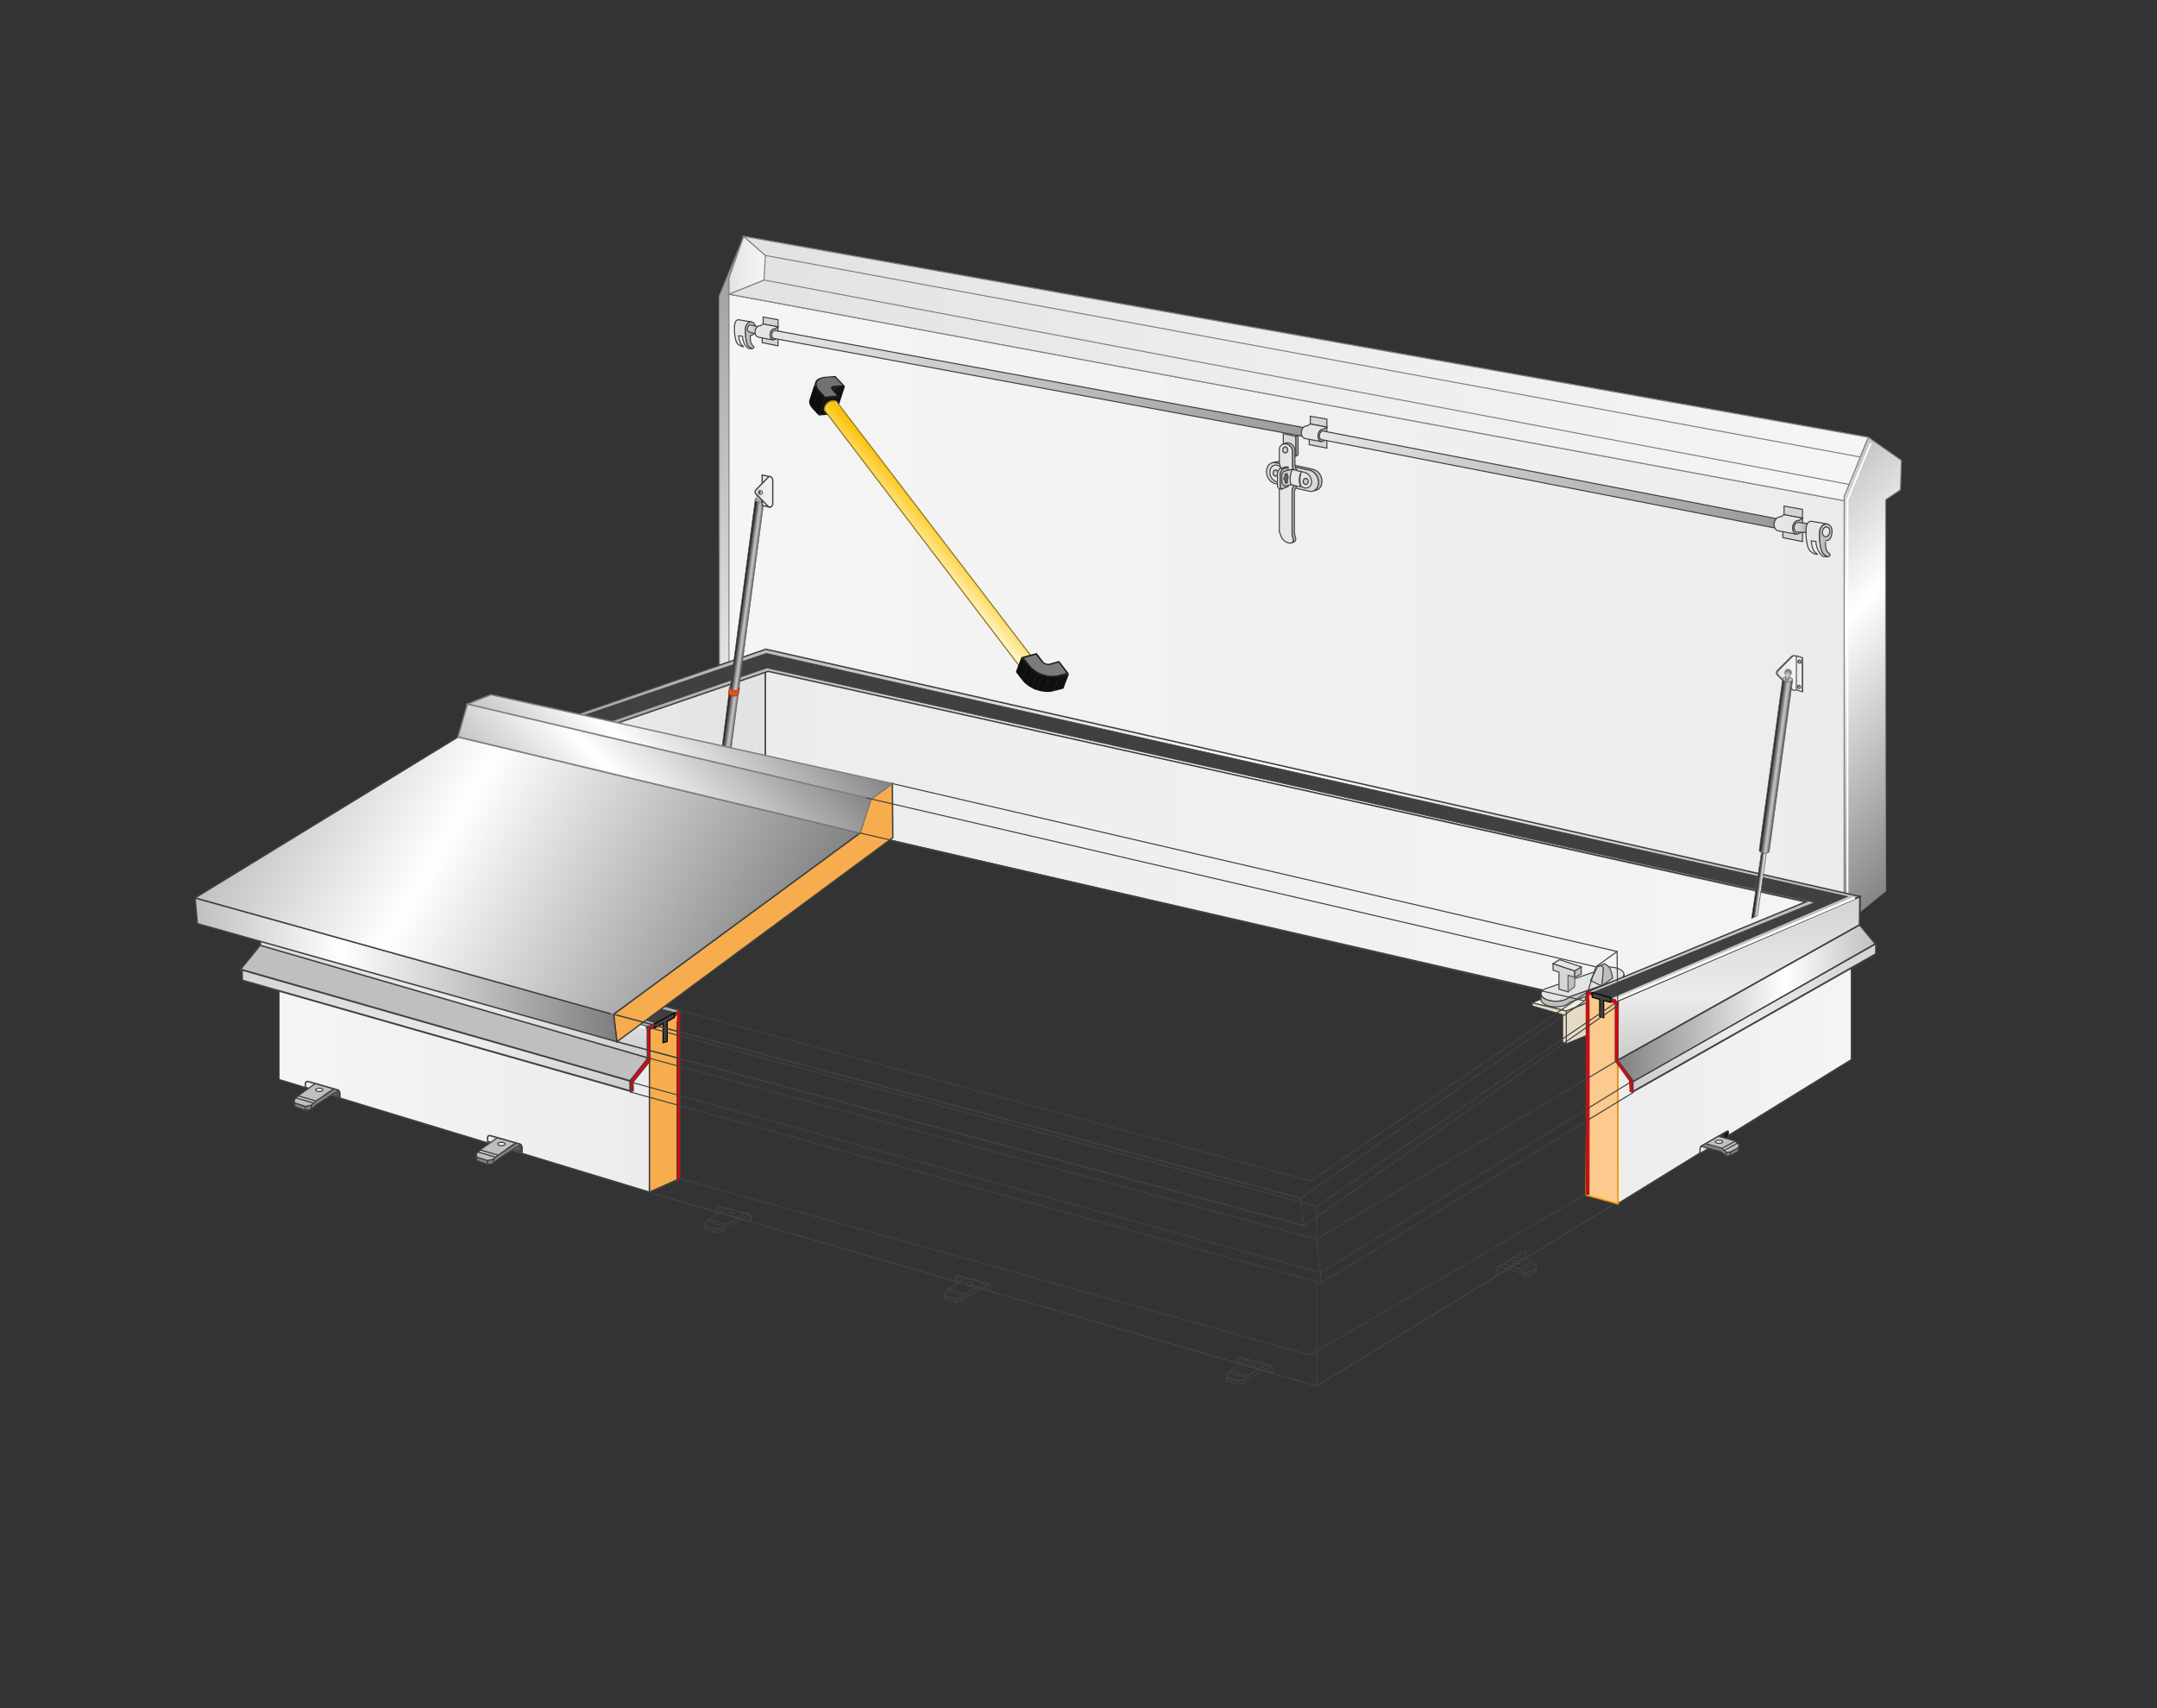 <?xml version="1.0" encoding="utf-8"?>
<!-- Generator: Adobe Illustrator 26.3.1, SVG Export Plug-In . SVG Version: 6.00 Build 0)  -->
<svg version="1.1" id="type_RHTD-slope" xmlns="http://www.w3.org/2000/svg" xmlns:xlink="http://www.w3.org/1999/xlink" x="0px"
	 y="0px" width="2000px" height="1584px" viewBox="0 0 2000 1584" style="enable-background:new 0 0 2000 1584;"
	 xml:space="preserve">
<rect x="0" y="0" width="2000" height="1584" fill="#333333" stroke="none"/>
<style type="text/css">
	.st0{fill:url(#SVGID_1_);stroke:#947B27;stroke-width:1.304;}
	.st1{fill:url(#SVGID_00000147179822670183951790000006206459471132176285_);stroke:#404040;stroke-width:1.304;}
	.st2{fill:url(#SVGID_00000016074743536842061460000013942237746359180472_);stroke:#808080;stroke-width:0.978;}
	.st3{fill:url(#SVGID_00000020363742165432780340000000843165009268358272_);stroke:#808080;stroke-width:0.978;}
	.st4{fill:url(#SVGID_00000055700403442049749500000013845933556435683741_);stroke:#808080;stroke-width:0.978;}
	.st5{fill:url(#SVGID_00000134249079386781617250000016179328967886426017_);stroke:#808080;stroke-width:0.978;}
	.st6{fill:url(#SVGID_00000168803958378237345060000015248361411008339873_);stroke:#808080;stroke-width:0.978;}
	.st7{fill:url(#SVGID_00000134961702191820376690000003201509211095881389_);stroke:#808080;stroke-width:0.978;}
	.st8{fill:url(#SVGID_00000154391630364310509460000004416979708351064249_);stroke:#808080;stroke-width:0.978;}
	.st9{fill:none;stroke:#FFFFFF;stroke-width:1.63;}
	.st10{fill:#F0ECE1;stroke:#404040;stroke-width:0.978;}
	.st11{fill:#E3E3E3;stroke:#404040;stroke-width:0.978;}
	.st12{fill:#BFBFBF;stroke:#404040;stroke-width:0.978;}
	.st13{fill:#D6D6D6;stroke:#404040;stroke-width:0.978;}
	.st14{fill:#E6E6E6;stroke:#404040;stroke-width:0.978;}
	.st15{fill:#BFBFBF;stroke:#666666;stroke-width:0.978;}
	.st16{fill:#E4DAC5;stroke:#404040;stroke-width:0.978;}
	.st17{fill:url(#SVGID_00000132807272177240488650000017488314378260579501_);stroke:#404040;stroke-width:1.315;}
	.st18{fill:url(#SVGID_00000036231316356232870670000014827271571841461940_);stroke:#404040;stroke-width:1.315;}
	.st19{fill:url(#SVGID_00000081640756837688421660000000631596488510290842_);stroke:#404040;stroke-width:1.63;}
	.st20{fill:#BFBFBF;stroke:#404040;stroke-width:1.315;}
	.st21{fill:url(#SVGID_00000037681530477773241450000011452505710592425344_);stroke:#404040;stroke-width:1.63;}
	.st22{fill:#F7AD4D;stroke:#404040;stroke-width:1.315;}
	.st23{fill:none;stroke:#404040;stroke-width:0.986;}
	.st24{fill:none;stroke:#404040;stroke-width:2.3;}
	.st25{fill:#E2000F;stroke:#404040;stroke-width:0.876;}
	.st26{fill:#404040;stroke:#404040;stroke-width:0.563;}
	.st27{fill:#404040;stroke:#000000;stroke-width:0.985;}
	.st28{fill:none;stroke:#404040;stroke-width:0.978;}
	.st29{fill:none;stroke:#FFFFFF;stroke-width:2.282;}
	.st30{fill:url(#SVGID_00000160156023785406540990000007100203182515312800_);stroke:#404040;stroke-width:1.315;}
	.st31{fill:#FBCA8C;stroke:#F29000;stroke-width:1.315;}
	.st32{fill:url(#SVGID_00000119824761284193785160000010019405570343173799_);stroke:#404040;stroke-width:1.63;}
	.st33{fill:url(#SVGID_00000026875691474369032760000009184260518945118593_);stroke:#404040;stroke-width:1.63;}
	.st34{fill:url(#SVGID_00000075124503634239535430000016721869919709706890_);stroke:#404040;stroke-width:1.315;}
	.st35{fill:#E2000F;stroke:#912623;stroke-width:0.876;}
	.st36{fill:none;stroke:#FFFFFF;stroke-width:2.3;}
	.st37{fill:#D4D4D4;stroke:#404040;stroke-width:0.978;}
	.st38{fill:#FFFFFF;stroke:#404040;stroke-width:0.978;}
	.st39{fill:url(#SVGID_00000103954773316915776650000011941515883286657674_);stroke:#404040;stroke-width:0.978;}
	.st40{fill:url(#SVGID_00000030476103995514486090000018206713928389742486_);stroke:#404040;stroke-width:0.978;}
	.st41{fill:url(#SVGID_00000068666474708415407690000004476023495271383962_);stroke:#404040;stroke-width:0.978;}
	.st42{fill:url(#SVGID_00000078027593376493146220000015492327699254067850_);stroke:#404040;stroke-width:0.978;}
	.st43{fill:#D9D9D9;stroke:#404040;stroke-width:0.978;}
	.st44{fill:url(#SVGID_00000151531530813207028820000014180418270332767417_);stroke:#404040;stroke-width:0.978;}
	.st45{fill:url(#SVGID_00000072973296093996569860000008316095936015713192_);stroke:#404040;stroke-width:0.978;}
	.st46{fill:#666666;stroke:#404040;stroke-width:0.978;}
	.st47{fill:url(#SVGID_00000073698317595434562810000017474480420597446824_);stroke:#404040;stroke-width:0.978;}
	.st48{enable-background:new    ;}
	.st49{fill:#131313;}
	.st50{fill:#0E0E0E;}
	.st51{fill:#5F5F5F;}
	.st52{clip-path:url(#SVGID_00000085952428271201237390000009487952758357445767_);enable-background:new    ;}
	.st53{fill:#484848;}
	.st54{fill:#4A4A4A;}
	.st55{fill:#4D4D4D;}
	.st56{fill:#4F4F4F;}
	.st57{fill:#525252;}
	.st58{fill:#545454;}
	.st59{fill:#575757;}
	.st60{clip-path:url(#SVGID_00000012437742085901870010000007476420691210089115_);enable-background:new    ;}
	.st61{clip-path:url(#SVGID_00000098930998037670511780000011332135426020656550_);enable-background:new    ;}
	.st62{clip-path:url(#SVGID_00000070118687230684624360000017920996774761171625_);enable-background:new    ;}
	.st63{fill:#454545;}
	.st64{clip-path:url(#SVGID_00000088125299898425814040000003102972415641904528_);enable-background:new    ;}
	.st65{fill:#0F0F0F;}
	.st66{fill:#101010;}
	.st67{fill:#111111;}
	.st68{fill:#121212;}
	.st69{clip-path:url(#SVGID_00000174603751848661812480000014731867790881943993_);enable-background:new    ;}
	.st70{clip-path:url(#SVGID_00000042002984660473143320000005669363719220506497_);enable-background:new    ;}
	.st71{clip-path:url(#SVGID_00000053539043065598311360000013583637947802316455_);enable-background:new    ;}
	.st72{fill:#434343;}
	.st73{clip-path:url(#SVGID_00000111905331973684282770000002109284550306142874_);enable-background:new    ;}
	.st74{fill:#474747;}
	.st75{fill:#717171;}
	.st76{fill:#171717;}
	.st77{fill:url(#SVGID_00000146492070240186369110000006099736783533382069_);stroke:#947B27;stroke-width:1.135;}
	.st78{clip-path:url(#SVGID_00000111181064919616823770000015963829650021018259_);enable-background:new    ;}
	.st79{fill:#535353;}
	.st80{fill:#444444;}
	.st81{fill:#7B7B7B;}
	.st82{clip-path:url(#SVGID_00000111904001609324119850000000797300803076340392_);enable-background:new    ;}
	.st83{clip-path:url(#SVGID_00000057827480897746420720000009159818577352857761_);enable-background:new    ;}
	.st84{fill:#191919;}
	
		.st85{fill:url(#SVGID_00000020360784948634107800000000292828622991838605_);stroke:#404040;stroke-width:0.676;stroke-linejoin:round;}
	
		.st86{fill:url(#SVGID_00000064343322415041704990000017700851557201615264_);stroke:#404040;stroke-width:0.676;stroke-linejoin:round;}
	
		.st87{fill:url(#SVGID_00000090269428773450806340000017310515863349705349_);stroke:#404040;stroke-width:0.676;stroke-linejoin:round;}
	
		.st88{fill:url(#SVGID_00000080188704096577607190000004860289534478893738_);stroke:#404040;stroke-width:0.676;stroke-linejoin:round;}
	
		.st89{fill:url(#SVGID_00000012434597904959519100000009699201500445696400_);stroke:#404040;stroke-width:0.676;stroke-linejoin:round;}
	.st90{fill:url(#SVGID_00000161607440093434218230000013885501107433757315_);stroke:#626261;stroke-width:0.487;}
	.st91{fill:url(#SVGID_00000014617179183274411240000014975693968064476094_);stroke:#626261;stroke-width:0.487;}
	.st92{fill:#BFBFBF;stroke:#626261;stroke-width:0.487;}
	.st93{fill:url(#SVGID_00000000919084764485633280000016421982035361308057_);stroke:#626261;stroke-width:0.487;}
	.st94{fill:url(#SVGID_00000018932437179589844010000008251600376948063391_);stroke:#404040;stroke-width:1.196;}
	.st95{fill:url(#SVGID_00000034066877997875247320000006590184337178980775_);stroke:#404040;stroke-width:1.196;}
	.st96{fill:url(#SVGID_00000119829457132531962190000012399820572401801868_);stroke:#626261;stroke-width:0.487;}
	.st97{fill:url(#SVGID_00000058563045959451642860000013611158181034464147_);stroke:#626261;stroke-width:0.487;}
	.st98{fill:#E84F1A;stroke:#924025;stroke-width:0.609;}
	.st99{fill:url(#SVGID_00000126283021491259324950000003390680638527038860_);stroke:#626261;stroke-width:0.487;}
	.st100{fill:url(#SVGID_00000070080862170407863100000016495609128655660733_);stroke:#404040;stroke-width:0.815;}
	.st101{fill:url(#SVGID_00000019646804757709766130000002635205417228908735_);stroke:#404040;stroke-width:0.815;}
	.st102{fill:url(#SVGID_00000155145052145728481930000001428104865377711791_);stroke:#404040;stroke-width:0.815;}
	.st103{fill:url(#SVGID_00000158716086650406537160000004949274826052167086_);stroke:#404040;stroke-width:0.815;}
	.st104{fill:url(#SVGID_00000140720596325206039740000013021943305254675601_);}
	.st105{fill:url(#SVGID_00000075137400988840665530000002876584222345168008_);}
	.st106{fill:url(#SVGID_00000031189303214000938060000010850227566811869118_);}
	.st107{fill:none;stroke:#575656;stroke-width:0.681;stroke-miterlimit:10;}
	.st108{fill:url(#SVGID_00000061464013392659933620000003733012684592776839_);}
	.st109{fill:url(#SVGID_00000151527804335143297810000005527121733783739832_);}
	.st110{fill:url(#SVGID_00000139275100524698721310000001017916595584987273_);}
	.st111{fill:url(#SVGID_00000078010600355363638730000011293484896671575960_);}
	.st112{fill:url(#SVGID_00000151517144388406687900000011756149764072221104_);stroke:#626261;stroke-width:0.681;}
	.st113{fill:url(#SVGID_00000103977778590925760660000011721449617387223981_);stroke:#626261;stroke-width:0.681;}
	.st114{fill:#BFBFBF;stroke:#626261;stroke-width:0.681;}
	.st115{fill:url(#SVGID_00000109734788888646039520000004571289571347903618_);stroke:#626261;stroke-width:0.518;}
	
		.st116{fill:url(#SVGID_00000052102255175148097730000007698120103262612627_);stroke:#AF9754;stroke-width:0.978;stroke-linejoin:round;}
	
		.st117{fill:url(#SVGID_00000005969214702578566680000008694524367545724857_);stroke:#AF9754;stroke-width:0.978;stroke-linejoin:round;}
	
		.st118{fill:url(#SVGID_00000062157583529840328180000017419328391270995125_);stroke:#AF9754;stroke-width:0.978;stroke-linejoin:round;}
	
		.st119{fill:url(#SVGID_00000109742439864453960840000015715510296420099985_);stroke:#AF9754;stroke-width:0.978;stroke-linejoin:round;}
	
		.st120{fill:url(#SVGID_00000106860961037387944260000013747112779917273756_);stroke:#AF9754;stroke-width:0.978;stroke-linejoin:round;}
	.st121{fill:#F7AD4D;stroke:#404040;stroke-width:1.304;}
	.st122{fill:url(#SVGID_00000092449261373914764310000008052963682913312644_);stroke:#404040;stroke-width:1.304;}
	.st123{fill:url(#SVGID_00000067951933573713210620000012710369023745280661_);stroke:#404040;stroke-width:1.304;}
	.st124{fill:url(#SVGID_00000111169074088807078370000008375458330391769522_);stroke:#808080;stroke-width:1.304;}
	.st125{fill:url(#SVGID_00000055667515872193125600000005665182688865671582_);stroke:#808080;stroke-width:1.304;}
	.st126{fill:url(#SVGID_00000108988191126014968980000015331843470153814450_);stroke:#404040;stroke-width:1.304;}
	.st127{fill:url(#SVGID_00000094615250720975826340000000348152923903184040_);stroke:#404040;stroke-width:1.304;}
	.st128{fill:url(#SVGID_00000034777750262852406030000002164966826821946532_);stroke:#404040;stroke-width:1.304;}
	
		.st129{fill:url(#SVGID_00000060012431307967958540000001790798031360066702_);stroke:#404040;stroke-width:1.304;stroke-miterlimit:10;}
	.st130{fill:#BFBFBF;stroke:#404040;stroke-width:1.03;stroke-linejoin:round;}
	.st131{fill:#808080;stroke:#404040;stroke-width:1.03;stroke-linejoin:round;}
	.st132{fill:#FFFFFF;stroke:#404040;stroke-width:1.029;}
	.st133{fill:none;stroke:#404040;stroke-width:1.03;stroke-linecap:round;stroke-linejoin:round;}
	.st134{fill:none;stroke:#404040;stroke-width:1.304;}
	.st135{fill:none;stroke:#404040;stroke-width:1.03;stroke-linejoin:round;}
	.st136{fill:none;stroke:#404040;stroke-width:1.029;}
	.st137{fill:url(#SVGID_00000126317946369897523710000000817848392455180678_);stroke:#404040;stroke-width:1.359;}
	.st138{fill:#BFBFBF;stroke:#404040;stroke-width:1.074;stroke-linejoin:round;}
	.st139{fill:#808080;stroke:#404040;stroke-width:1.074;stroke-linejoin:round;}
	.st140{fill:#FFFFFF;stroke:#404040;stroke-width:1.072;}
	
		.st141{fill:url(#SVGID_00000018939732423819585380000014016967442242843054_);stroke:#404040;stroke-width:1.074;stroke-linecap:round;stroke-linejoin:round;}
	
		.st142{fill:url(#SVGID_00000054951868343955385230000004896087082051073169_);stroke:#404040;stroke-width:1.074;stroke-linecap:round;stroke-linejoin:round;}
	.st143{fill:url(#SVGID_00000137119260399098026630000013069293125132460933_);stroke:#404040;stroke-width:1.359;}
	
		.st144{fill:url(#SVGID_00000028314669915619066900000008944872578541969801_);stroke:#404040;stroke-width:1.074;stroke-linecap:round;stroke-linejoin:round;}
	
		.st145{fill:url(#SVGID_00000097485416229713214420000015903001651222715026_);stroke:#404040;stroke-width:1.074;stroke-linecap:round;stroke-linejoin:round;}
</style>
<g>
	
		<linearGradient id="SVGID_1_" gradientUnits="userSpaceOnUse" x1="569.299" y1="575.816" x2="783.842" y2="575.816" gradientTransform="matrix(2.016 0 0 2.016 -868.934 -428.084)">
		<stop  offset="0" style="stop-color:#F5F5F5"/>
		<stop  offset="0.574" style="stop-color:#ECECED"/>
		<stop  offset="1" style="stop-color:#E2E2E3"/>
	</linearGradient>
	<polygon class="st0" points="282.1,846.3 562.5,810 709.7,752.8 709.7,619.2 489.9,687.8 	"/>
	
		<linearGradient id="SVGID_00000129169270588172982200000017132104787106036112_" gradientUnits="userSpaceOnUse" x1="1274.741" y1="596.204" x2="776.56" y2="596.204" gradientTransform="matrix(2.016 0 0 2.016 -868.934 -428.084)">
		<stop  offset="0" style="stop-color:#F5F5F5"/>
		<stop  offset="0.995" style="stop-color:#ECECEC"/>
		<stop  offset="1" style="stop-color:#ECECEC"/>
	</linearGradient>
	
		<polygon style="fill:url(#SVGID_00000129169270588172982200000017132104787106036112_);stroke:#404040;stroke-width:1.304;" points="
		1687.3,835 709.7,619.2 709.7,752.8 1475.3,928.5 	"/>
	
		<linearGradient id="SVGID_00000150804790010968789900000016580743571916082099_" gradientUnits="userSpaceOnUse" x1="702.593" y1="472.497" x2="702.593" y2="173.08" gradientTransform="matrix(1.4 0 0 1.4 -295.44 -32.118)">
		<stop  offset="0" style="stop-color:#E6E6E6"/>
		<stop  offset="1" style="stop-color:#999999"/>
	</linearGradient>
	
		<polygon style="fill:url(#SVGID_00000150804790010968789900000016580743571916082099_);stroke:#808080;stroke-width:0.978;" points="
		666.8,274.7 667.1,620.2 705.6,593.4 705.6,283.1 709.6,259.7 709.6,236.9 689.6,219.2 	"/>
	
		<linearGradient id="SVGID_00000112632790437304114120000007117384911515285151_" gradientUnits="userSpaceOnUse" x1="693.832" y1="422.786" x2="1439.662" y2="422.786" gradientTransform="matrix(1.4 0 0 1.4 -295.44 -32.118)">
		<stop  offset="0" style="stop-color:#F5F5F5"/>
		<stop  offset="0.995" style="stop-color:#ECECEC"/>
		<stop  offset="1" style="stop-color:#ECECEC"/>
	</linearGradient>
	
		<polygon style="fill:url(#SVGID_00000112632790437304114120000007117384911515285151_);stroke:#808080;stroke-width:0.978;" points="
		675.9,614 1718.7,846.7 1718.7,464.5 675.9,272.8 	"/>
	
		<linearGradient id="SVGID_00000168093305680355511270000004755683014248240802_" gradientUnits="userSpaceOnUse" x1="389.498" y1="342.435" x2="1445.997" y2="342.435" gradientTransform="matrix(-1 0 0 1 2121.922 0)">
		<stop  offset="0" style="stop-color:#F5F5F5"/>
		<stop  offset="0.574" style="stop-color:#ECECED"/>
		<stop  offset="1" style="stop-color:#E2E2E3"/>
	</linearGradient>
	
		<polygon style="fill:url(#SVGID_00000168093305680355511270000004755683014248240802_);stroke:#808080;stroke-width:0.978;" points="
		675.9,258 689.6,219.2 1732.4,405.6 1717,449.7 1717,465.7 675.9,272.8 	"/>
	
		<linearGradient id="SVGID_00000160892690267561794290000009426217660303666855_" gradientUnits="userSpaceOnUse" x1="404.9" y1="362.687" x2="1445.997" y2="362.687" gradientTransform="matrix(-1 0 0 1 2121.922 0)">
		<stop  offset="0" style="stop-color:#F5F5F5"/>
		<stop  offset="0.574" style="stop-color:#ECECED"/>
		<stop  offset="1" style="stop-color:#E2E2E3"/>
	</linearGradient>
	
		<polygon style="fill:url(#SVGID_00000160892690267561794290000009426217660303666855_);stroke:#808080;stroke-width:0.978;" points="
		1717,465.7 675.9,272.8 708.4,259.7 1717,449.7 	"/>
	
		<linearGradient id="SVGID_00000139976996988732276690000013922844490725797008_" gradientUnits="userSpaceOnUse" x1="1412.339" y1="246.027" x2="1445.997" y2="246.027" gradientTransform="matrix(-1 0 0 1 2121.922 0)">
		<stop  offset="0" style="stop-color:#F5F5F5"/>
		<stop  offset="0.574" style="stop-color:#ECECED"/>
		<stop  offset="1" style="stop-color:#E2E2E3"/>
	</linearGradient>
	
		<polygon style="fill:url(#SVGID_00000139976996988732276690000013922844490725797008_);stroke:#808080;stroke-width:0.978;" points="
		675.9,272.8 675.9,258 689.6,219.2 709.6,236.9 708.4,259.7 	"/>
	
		<linearGradient id="SVGID_00000109733354916688511240000006901505853774890926_" gradientUnits="userSpaceOnUse" x1="389.498" y1="321.518" x2="1432.306" y2="321.518" gradientTransform="matrix(-1 0 0 1 2121.922 0)">
		<stop  offset="0" style="stop-color:#F5F5F5"/>
		<stop  offset="0.574" style="stop-color:#ECECED"/>
		<stop  offset="1" style="stop-color:#E2E2E3"/>
	</linearGradient>
	
		<polygon style="fill:url(#SVGID_00000109733354916688511240000006901505853774890926_);stroke:#808080;stroke-width:0.978;" points="
		689.6,219.2 709.6,236.9 1724.8,423.8 1732.4,405.6 	"/>
	
		<linearGradient id="SVGID_00000107549394091398503060000011843041156677158819_" gradientUnits="userSpaceOnUse" x1="1360.861" y1="391.201" x2="1526.005" y2="556.344" gradientTransform="matrix(1.4 0 0 1.4 -295.44 -32.118)">
		<stop  offset="0" style="stop-color:#BFBFBF"/>
		<stop  offset="0.35" style="stop-color:#FFFFFF"/>
		<stop  offset="1" style="stop-color:#808080"/>
	</linearGradient>
	
		<polygon style="fill:url(#SVGID_00000107549394091398503060000011843041156677158819_);stroke:#808080;stroke-width:0.978;" points="
		1709.9,460.4 1709.9,857.5 1748.4,826.2 1748.4,463.4 1762.1,454.2 1762.9,426.9 1732.4,405.6 	"/>
	<polyline class="st9" points="1734.7,410.9 1713,463.4 1713,850.1 	"/>
	<polygon class="st10" points="1420.4,930 1452.3,937.6 1508.5,915 1476.4,907.7 	"/>
	<path class="st11" d="M1432.2,917.2c-2.1,1.2-3.3,2.8-3.3,4.5c0,3.8,6.2,6.9,13.8,6.9c5.7,0,10.6-1.7,12.7-4.2l47.8-16.7
		c1.6-1.1,2.6-2.5,2.6-4c0-3.8-6.2-6.9-13.8-6.9c-5.7,0-10.6,1.7-12.7,4.2L1432.2,917.2z"/>
	<path class="st12" d="M1505.7,903.7c0,1.5-1,2.9-2.6,4l-47.8,16.7c-2.1,2.5-7,4.2-12.7,4.2c-7.6,0-13.8-3.1-13.8-6.9v5.2
		c0,3.8,6.2,6.9,13.8,6.9c5.7,0,10.6-1.7,12.7-4.2l47.8-16.7c1.6-1.1,2.6-2.5,2.6-4V903.7z"/>
	<polygon class="st13" points="1445.5,901.6 1445.5,917.4 1454,919.8 1454,904.6 1460.1,906.4 1460.1,900.4 1440,893.7 1440,899.7 	
		"/>
	<polygon class="st12" points="1460.1,906.4 1460.1,900.4 1466.2,896.7 1466.2,903.4 	"/>
	<polygon class="st14" points="1466.2,896.7 1460.1,900.4 1440,893.7 1446.1,890 	"/>
	<polygon class="st15" points="1454,919.8 1454,904.6 1460.1,906.4 1460.1,915 	"/>
	<path class="st12" d="M1485,914.3l1.3-16.6c0,0-2.7-1.7-5.1-1.1l6.3-2.9c0,0,2.6,1.2,4.4,3.1c1.8,1.8,3.4,10.2,3.4,10.2L1485,914.3
		z"/>
	<path class="st13" d="M1485,914.3l-10.3-4.9l6.6-12.8c0,0,4.5-2.5,5.1,1.1C1487,901.4,1485,914.3,1485,914.3z"/>
	<polygon class="st16" points="1508.2,915.5 1452.3,937.6 1452.3,968 1508.5,944.9 	"/>
	<polygon class="st16" points="1420.4,930 1452.3,937.6 1452.3,968 1448.9,966.7 1448.9,941 1420.9,933 	"/>
	<g>
		
			<linearGradient id="SVGID_00000052081473495350615070000003713549458564852136_" gradientUnits="userSpaceOnUse" x1="118.484" y1="855.368" x2="465.237" y2="855.368" gradientTransform="matrix(1 0 0 1 138.882 127.168)">
			<stop  offset="0" style="stop-color:#F5F5F5"/>
			<stop  offset="0.995" style="stop-color:#ECECEC"/>
			<stop  offset="1" style="stop-color:#ECECEC"/>
		</linearGradient>
		
			<polygon style="fill:url(#SVGID_00000052081473495350615070000003713549458564852136_);stroke:#404040;stroke-width:1.315;" points="
			602.8,965.2 602.2,1105.6 258.6,1001.2 258.6,859.4 		"/>
		
			<linearGradient id="SVGID_00000103229980199816688610000005728824548932670393_" gradientUnits="userSpaceOnUse" x1="1491.029" y1="655.302" x2="140.857" y2="655.302" gradientTransform="matrix(1 0 0 1 149.175 122.101)">
			<stop  offset="0" style="stop-color:#BFBFBF"/>
			<stop  offset="0.35" style="stop-color:#FFFFFF"/>
			<stop  offset="1" style="stop-color:#808080"/>
		</linearGradient>
		
			<polygon style="fill:url(#SVGID_00000103229980199816688610000005728824548932670393_);stroke:#404040;stroke-width:1.315;" points="
			241.2,850.6 600.7,952.7 630.5,937.1 292.4,843.4 499.4,695.6 712.2,622.6 1674.8,836.2 1472.3,919.7 1500.2,928.1 1724.6,831.4 
			710.1,602.1 478.6,681.6 		"/>
		
			<linearGradient id="SVGID_00000060734404617271251580000009678145166752130989_" gradientUnits="userSpaceOnUse" x1="282.167" y1="708.634" x2="282.167" y2="869.115" gradientTransform="matrix(1 0 0 1 138.882 127.168)">
			<stop  offset="0" style="stop-color:#CECFCF"/>
			<stop  offset="0.59" style="stop-color:#ECECEC"/>
			<stop  offset="0.866" style="stop-color:#CECFCF"/>
			<stop  offset="0.969" style="stop-color:#CECFCF"/>
		</linearGradient>
		
			<polygon style="fill:url(#SVGID_00000060734404617271251580000009678145166752130989_);stroke:#404040;stroke-width:1.63;" points="
			600.7,952.7 600.9,981.5 241.3,878.7 241.2,850.6 		"/>
		<polygon class="st20" points="600.9,981.2 583.7,1003.2 222.7,899.4 241.2,876.7 		"/>
		
			<linearGradient id="SVGID_00000061448493449755870600000000859207069200790700_" gradientUnits="userSpaceOnUse" x1="265.417" y1="759.646" x2="265.417" y2="897.264" gradientTransform="matrix(1 0 0 1 138.882 127.168)">
			<stop  offset="0" style="stop-color:#CECFCF"/>
			<stop  offset="0.59" style="stop-color:#ECECEC"/>
			<stop  offset="0.866" style="stop-color:#CECFCF"/>
			<stop  offset="0.969" style="stop-color:#CECFCF"/>
		</linearGradient>
		
			<polygon style="fill:url(#SVGID_00000061448493449755870600000000859207069200790700_);stroke:#404040;stroke-width:1.63;" points="
			224.3,899.4 224.6,909.2 584.3,1011.8 584.3,1002.5 		"/>
		<polygon class="st22" points="602.2,1105.6 629.4,1093.4 629.4,938.7 602.2,955 		"/>
		<path class="st23" d="M583.4,1012"/>
		<line class="st24" x1="602" y1="953.5" x2="245.1" y2="850.6"/>
		<path class="st25" d="M630.8,1093.2l-0.3-156.3L600,952.6l0,29.7l-15.3,19.2l-0.3,11.3l2.9-1.1l-0.2-8.1l15.7-19.5v-29.7
			c0,0,25.6-12.3,25-13.9c-0.2-0.6-0.1,155.4-0.1,155.4L630.8,1093.2z"/>
		<polygon class="st26" points="711.1,619.5 1682.6,836.9 1476,920.6 1494.5,925.4 1713,831.4 710.5,605.9 486.5,682.1 258.6,846.7 
			607.6,948.7 626.4,939.3 278.8,844.1 494.9,693.5 		"/>
		<polygon class="st27" points="606.9,953.5 606.9,949.5 625.4,939.3 625.4,943.5 618.7,947.4 618.7,966 614.7,967 614.9,949.2 		
			"/>
	</g>
	<polyline class="st28" points="1502,1113.4 1220.7,1285.4 604.6,1106.6 	"/>
	<path class="st28" d="M580.6,1001.9"/>
	<path class="st28" d="M1220.7,1180.7"/>
	<line class="st29" x1="598.7" y1="953.2" x2="241.2" y2="850.6"/>
	<polyline class="st28" points="630.5,937.1 1215.2,1095.2 1472.3,919.7 	"/>
	<line class="st28" x1="1220.7" y1="1190.3" x2="1220.7" y2="1285.4"/>
	<polyline class="st28" points="1502,1113.4 1220.7,1285.4 604.6,1106.6 	"/>
	<path class="st28" d="M580.6,1001.9"/>
	<path class="st28" d="M1220.7,1180.7"/>
	
		<linearGradient id="SVGID_00000108284222922039706160000007363524925055671723_" gradientUnits="userSpaceOnUse" x1="1565.331" y1="854.339" x2="1320.102" y2="854.339" gradientTransform="matrix(1 0 0 1 165.508 126.641)">
		<stop  offset="0" style="stop-color:#F5F5F5"/>
		<stop  offset="0.995" style="stop-color:#ECECEC"/>
		<stop  offset="1" style="stop-color:#ECECEC"/>
	</linearGradient>
	
		<polygon style="fill:url(#SVGID_00000108284222922039706160000007363524925055671723_);stroke:#404040;stroke-width:1.315;" points="
		1499.8,967.4 1499.8,1116.5 1716.7,982.7 1716.7,845.5 	"/>
	<polygon class="st31" points="1500.2,1116.5 1470.5,1108.3 1472.3,919.7 1499.8,929.1 	"/>
	
		<linearGradient id="SVGID_00000111151446479943277000000001559543635613988532_" gradientUnits="userSpaceOnUse" x1="1446.769" y1="690.64" x2="1446.769" y2="870.939" gradientTransform="matrix(1 0 0 1 165.508 126.641)">
		<stop  offset="0" style="stop-color:#CECFCF"/>
		<stop  offset="0.59" style="stop-color:#ECECEC"/>
		<stop  offset="0.866" style="stop-color:#CECFCF"/>
		<stop  offset="0.969" style="stop-color:#CECFCF"/>
	</linearGradient>
	
		<polygon style="fill:url(#SVGID_00000111151446479943277000000001559543635613988532_);stroke:#404040;stroke-width:1.63;" points="
		1500.2,928.1 1724.6,831.4 1724.3,857.8 1499.9,983.4 	"/>
	
		<linearGradient id="SVGID_00000088839045611794377560000005795811510928879536_" gradientUnits="userSpaceOnUse" x1="1461.145" y1="735.926" x2="1461.145" y2="898.312" gradientTransform="matrix(1 0 0 1 165.508 126.641)">
		<stop  offset="0" style="stop-color:#CECFCF"/>
		<stop  offset="0.59" style="stop-color:#ECECEC"/>
		<stop  offset="0.866" style="stop-color:#CECFCF"/>
		<stop  offset="0.969" style="stop-color:#CECFCF"/>
	</linearGradient>
	
		<polygon style="fill:url(#SVGID_00000088839045611794377560000005795811510928879536_);stroke:#404040;stroke-width:1.63;" points="
		1513.9,1002.3 1739.4,875 1739.4,884.7 1513.9,1012.5 	"/>
	
		<linearGradient id="SVGID_00000036951354174228505980000013010206451123457419_" gradientUnits="userSpaceOnUse" x1="383.1" y1="930.337" x2="621.976" y2="930.337" gradientTransform="matrix(-1 0 0 1 2121.922 0)">
		<stop  offset="0" style="stop-color:#BFBFBF"/>
		<stop  offset="0.35" style="stop-color:#FFFFFF"/>
		<stop  offset="1" style="stop-color:#808080"/>
	</linearGradient>
	
		<polygon style="fill:url(#SVGID_00000036951354174228505980000013010206451123457419_);stroke:#404040;stroke-width:1.315;" points="
		1499.9,983.4 1514.6,1002.9 1738.8,875.3 1724.3,857.8 	"/>
	<path class="st35" d="M1470.8,1107.2l-0.1-188.4l29.7,9.9l-0.4,54.8l13.9,18.9l0.3,10.8l-2.8-1.1l-0.5-9.8l-13.3-18.5l0-53.5
		c0,0-24.9-8.4-24.3-8.2c0.5,0.2,0.1,185.7,0.1,185.7L1470.8,1107.2z"/>
	<line class="st36" x1="1498.5" y1="927.4" x2="1719.8" y2="832.6"/>
	<polygon class="st27" points="1493.5,929.6 1493.7,925.3 1476.2,920.3 1476.3,925 1483.2,926.8 1483.2,942.7 1487.1,943.8 
		1486.9,928 	"/>
	<line class="st28" x1="1224.5" y1="1180.3" x2="583.7" y2="1003.2"/>
	<line class="st28" x1="1513.9" y1="1002.3" x2="1224.5" y2="1180.3"/>
	<polyline class="st28" points="1514.2,1013.2 1224.5,1189.9 584.4,1012.7 	"/>
	<polyline class="st28" points="1499.9,983.4 1220.7,1149.2 598.7,980.5 	"/>
	<polyline class="st28" points="600.7,952.7 1220.7,1118.7 1497.6,930.3 	"/>
	<polyline class="st28" points="1220.7,1118.7 1220.7,1149.2 1224.5,1180.7 1224.5,1189.9 	"/>
	<polyline class="st28" points="630.8,1093.2 1214.7,1256.6 1470.8,1107.2 	"/>
	<polygon class="st37" points="1671.3,493.3 1671.3,502.3 1653.1,498.6 1653.1,492.8 1653.1,489.6 	"/>
	<path class="st38" d="M1692.4,497.7c-1.8-0.3-3-2.6-2.6-5c0.4-2.5,2.2-4.2,4.1-3.9c1.9,0.3,3,2.5,2.6,5
		C1696,496.2,1694.2,498,1692.4,497.7z"/>
	<path class="st38" d="M1692.1,498c-1.8-0.3-3-2.5-2.6-5c0.4-2.5,2.2-4.2,4.1-3.9c1.8,0.3,3,2.5,2.6,5
		C1695.8,496.5,1693.9,498.3,1692.1,498z"/>
	<path class="st12" d="M1671.3,480.5l-3.2,2.1c-2.7-0.4-5.3,2.1-5.9,5.7c-0.6,3.6,1.1,6.8,3.8,7.2l5.3-2.2V480.5"/>
	<polygon class="st37" points="1671.3,480.5 1654.2,477.3 1654.2,469.3 1671.3,472.4 	"/>
	
		<linearGradient id="SVGID_00000035498714493199890610000015634599283339264185_" gradientUnits="userSpaceOnUse" x1="1402.334" y1="372.514" x2="1414.321" y2="372.514" gradientTransform="matrix(1.4 0 0 1.4 -299.755 -32.118)">
		<stop  offset="0" style="stop-color:#E6E6E6"/>
		<stop  offset="1" style="stop-color:#999999"/>
	</linearGradient>
	<path style="fill:url(#SVGID_00000035498714493199890610000015634599283339264185_);stroke:#404040;stroke-width:0.978;" d="
		M1680.3,486.2l-12.5-1.7c-1.9-0.3-3.7,1.5-4.1,3.9c-0.4,2.5,0.8,4.7,2.6,5l11.6,0.7"/>
	<polygon class="st37" points="1230.3,407.6 1230.3,415.6 1213.9,412.4 1213.9,407.1 1213.9,404.2 	"/>
	<path class="st12" d="M1230.3,396.1l-2.9,1.9c-2.4-0.4-4.8,1.9-5.3,5.1c-0.5,3.2,1,6.1,3.4,6.5l4.8-2V396.1"/>
	<polygon class="st37" points="1230.3,396.1 1214.9,393.2 1214.9,386 1230.3,388.7 	"/>
	
		<linearGradient id="SVGID_00000121268945056339698090000009310798839876849854_" gradientUnits="userSpaceOnUse" x1="1087.199" y1="340.688" x2="1393.04" y2="340.688" gradientTransform="matrix(1.4 0 0 1.4 -299.755 -32.118)">
		<stop  offset="0" style="stop-color:#E6E6E6"/>
		<stop  offset="1" style="stop-color:#999999"/>
	</linearGradient>
	<path style="fill:url(#SVGID_00000121268945056339698090000009310798839876849854_);stroke:#404040;stroke-width:0.978;" d="
		M1650.2,481.6l-423.1-81.8c-1.7-0.3-3.3,1.3-3.7,3.5c-0.4,2.2,0.7,4.2,2.4,4.5l421.6,82.2"/>
	<path class="st12" d="M1696,513.3c2.7,2.1-1.6,3.2-1.6,3.2l-3.2-2.1c-3.7-2.7-4.2-14.4-4.2-14.4v-7.3c0.7-4.3,3.9-7.3,7.1-6.8
		c3.2,0.5,5.2,4.4,4.5,8.7c-0.7,4.3-2.5,7.2-5.7,6.7C1692.9,501.2,1691.2,509.5,1696,513.3z"/>
	<path class="st14" d="M1682,513.5l-3.2-2.1c-3.7-2.7-4.2-14.4-4.2-14.4v-7.3c0.7-4.3,2.3-6.8,5.4-6.2l14.1,2.4
		c-3.2-0.5-6.4,2.5-7.1,6.8v7.3c0,0,0.5,11.7,4.2,14.4l3.2,2.1l-4.3-0.5c0,0-5.9-4.3-6.4-13.9l-4.3-0.5c0,0,0.5,8.5,4.3,11.2
		C1687.5,515.4,1682,513.5,1682,513.5z"/>
	<polygon class="st37" points="721.4,313.5 721.4,320.7 706.7,317.8 706.7,313 706.7,310.4 	"/>
	<path class="st38" d="M695.2,308.4c-1.5-0.2-2.4-2.1-2.1-4.1c0.3-2,1.8-3.4,3.3-3.2c1.5,0.2,2.5,2.1,2.1,4.1
		C698.2,307.2,696.7,308.7,695.2,308.4z"/>
	<path class="st12" d="M721.4,303.1l-2.6,1.7c-2.2-0.4-4.3,1.7-4.8,4.6c-0.5,2.9,0.9,5.5,3.1,5.9l4.3-1.8V303.1"/>
	<polygon class="st37" points="721.4,303.1 707.6,300.5 707.6,294 721.4,296.5 	"/>
	
		<linearGradient id="SVGID_00000024702442640023654260000007715071947916797599_" gradientUnits="userSpaceOnUse" x1="724.642" y1="277.117" x2="1085.861" y2="277.117" gradientTransform="matrix(1.4 0 0 1.4 -299.755 -32.118)">
		<stop  offset="0" style="stop-color:#E6E6E6"/>
		<stop  offset="1" style="stop-color:#999999"/>
	</linearGradient>
	<path style="fill:url(#SVGID_00000024702442640023654260000007715071947916797599_);stroke:#404040;stroke-width:0.978;" d="
		M1220.2,398.6l-501.3-92c-1.5-0.2-3,1.2-3.3,3.2c-0.3,2,0.6,3.8,2.1,4.1l492.1,91.1"/>
	<path class="st12" d="M698.4,320.8c2.2,1.7-1.3,2.6-1.3,2.6l-2.6-1.7c-3-2.2-3.4-11.7-3.4-11.7V304c0.6-3.5,3.1-5.9,5.7-5.5
		c2.6,0.4,4.2,3.6,3.7,7c-0.6,3.5-2,5.8-4.6,5.4C695.9,311,694.5,317.8,698.4,320.8z"/>
	<path class="st14" d="M687,321l-2.6-1.7c-3-2.2-3.4-11.7-3.4-11.7v-5.9c0.6-3.5,1.8-5.5,4.4-5.1l11.4,2c-2.6-0.4-5.2,2-5.7,5.5v5.9
		c0,0,0.4,9.5,3.4,11.7l2.6,1.7l-3.5-0.4c0,0-4.8-3.5-5.2-11.2l-3.5-0.4c0,0,0.4,6.9,3.5,9.1C691.5,322.5,687,321,687,321z"/>
	<path class="st14" d="M1692.4,497.7c-1.8-0.3-3-2.6-2.6-5c0.4-2.5,2.2-4.2,4.1-3.9c1.9,0.3,3,2.5,2.6,5
		C1696,496.2,1694.2,498,1692.4,497.7z"/>
	
		<linearGradient id="SVGID_00000150815898060138543000000014847397301588294802_" gradientUnits="userSpaceOnUse" x1="709.067" y1="241.411" x2="721.581" y2="241.411" gradientTransform="matrix(1.4 0 0 1.4 -299.755 -32.118)">
		<stop  offset="0" style="stop-color:#E6E6E6"/>
		<stop  offset="1" style="stop-color:#999999"/>
	</linearGradient>
	<path style="fill:url(#SVGID_00000150815898060138543000000014847397301588294802_);stroke:#404040;stroke-width:0.978;" d="
		M710.4,304.6l-14.3-3.2c-1.3-0.2-2.7,1.1-3,2.9c-0.3,1.8,0.6,3.4,1.9,3.7l7.4,2.2"/>
	<path class="st14" d="M1654.2,477.3l-3.2,2.1c-2.7-0.4-5.3,2.1-5.9,5.7c-0.6,3.6,1.1,6.8,3.8,7.2l17.1,3.2
		c-2.7-0.4-4.4-3.7-3.8-7.2c0.6-3.6,3.2-6.1,5.9-5.7l3.2-2.1L1654.2,477.3z"/>
	<path class="st14" d="M1214.9,393.2l-2.9,1.9c-2.4-0.4-4.8,1.9-5.3,5.1c-0.5,3.2,1,6.1,3.4,6.5l15.4,2.9c-2.4-0.4-3.9-3.3-3.4-6.5
		c0.5-3.2,2.9-5.5,5.3-5.1l2.9-1.9L1214.9,393.2z"/>
	<path class="st14" d="M707.6,300.5l-2.6,1.7c-2.2-0.4-4.3,1.7-4.8,4.6c-0.5,2.9,0.9,5.5,3.1,5.9l13.8,2.6c-2.2-0.4-3.5-3-3.1-5.9
		c0.5-2.9,2.6-4.9,4.8-4.6l2.6-1.7L707.6,300.5z"/>
	<g>
		<polygon class="st12" points="1201.5,423 1201.5,404.7 1203.6,404 1203.6,421.7 		"/>
		<path class="st12" d="M1179,429.4c1-0.4,2.1-0.5,3.2-0.4l31.7,7.1c3.2,0.4,6.3,3.1,7.8,7c2,5.2,0.2,10.7-3.9,12.2l3.3-0.9
			c4.1-1.5,5.8-7,3.9-12.2c-1.5-3.9-4.6-6.5-7.8-7l-31.7-7.1c-1.1-0.1-2.1,0-3.2,0.4L1179,429.4z"/>
		<path class="st43" d="M1182.9,448.6c-3.2-0.4-6.3-3.1-7.8-7c-2-5.2-0.2-10.7,3.9-12.2c1-0.4,2.1-0.5,3.2-0.4l31.7,7.1
			c3.2,0.4,6.3,3.1,7.8,7c2,5.2,0.2,10.7-3.9,12.2c-1,0.4-2.1,0.5-3.2,0.4L1182.9,448.6z"/>
		<path class="st14" d="M1186.9,432.5l-3.2-1.2c-0.9-0.1-1.7,0-2.5,0.3c-3.3,1.2-4.7,5.6-3.1,9.8c1.2,3.1,3.7,5.2,6.2,5.6l2.6,0.8
			C1186.9,447.8,1189.3,439.3,1186.9,432.5z"/>
		
			<radialGradient id="SVGID_00000100369927887741178880000013010796482271351688_" cx="1059.015" cy="336.308" r="2.178" gradientTransform="matrix(1.4 0 0 1.4 -299.755 -32.118)" gradientUnits="userSpaceOnUse">
			<stop  offset="0" style="stop-color:#E6E6E6"/>
			<stop  offset="1" style="stop-color:#999999"/>
		</radialGradient>
		
			<ellipse style="fill:url(#SVGID_00000100369927887741178880000013010796482271351688_);stroke:#404040;stroke-width:0.978;" cx="1182.8" cy="438.7" rx="2.4" ry="2.9"/>
		<path class="st14" d="M1206.3,451.2l3.4,1.4c0.8,0.1,1.9,0,2.7-0.3c3.3-1.2,4.7-4.4,3.1-8.6c-1.2-3.1-3.7-5.2-6.2-5.6l-2.6-0.8
			C1206.6,437.3,1203.9,444.4,1206.3,451.2z"/>
		<polygon class="st43" points="1189.9,402.1 1190,421 1201.5,423 1201.4,404.8 		"/>
		<path class="st14" d="M1199.1,499.9c-0.5-2.1-1.1-4.4-1.1-4.4V457c0,0,0-5.4,1.8-6.5c1.7-1,1-3.7,1-3.7V440c0,0,0-3.4-1-4.1
			c-1-0.7-1.3-3.4-1.3-3.4V419c0-1.5-0.5-3.1-1.5-4.5c-2.2-3-6.1-3.8-8.7-1.9c-1.4,1-2.1,2.6-2.1,4.4v11.9c0,0,0.7,3.7,1.4,5.1
			s1,5.1,1,5.1v6.1c0,0,0.3,1.4-0.7,2.4c-1,1-1.7,3.7-1.7,5.4v40.1l2.4,6.1c0,0,2.7,3.7,6.5,4.4
			C1195.1,503.6,1200.3,504.3,1199.1,499.9z"/>
		<path class="st12" d="M1198.5,502.9c0.7-0.5,1.1-1.5,0.7-3c-0.5-2.1-1.1-4.4-1.1-4.4V457c0,0,0-5.4,1.8-6.5c1.7-1,1-3.7,1-3.7V440
			c0,0,0-3.4-1-4.1c-1-0.7-1.3-3.4-1.3-3.4V419c0-1.5-0.5-3.1-1.5-4.5c-2-2.6-5.3-3.6-7.7-2.5l2.1-0.9c2.5-1.1,5.8-0.2,7.7,2.5
			c1,1.4,1.5,3,1.5,4.5v13.6c0,0,0.3,2.7,1.3,3.4c1,0.7,1,4.1,1,4.1v6.8c0,0,1.2,4.1-0.5,5.1c-1.8,1-2.3,5.1-2.3,5.1v38.4
			c0,0,0.6,2.3,1.1,4.4c0.4,1.6,0,2.5-0.7,3l-2.6,1.6"/>
		
			<radialGradient id="SVGID_00000085942649378621065820000011392414079412896427_" cx="1078.934" cy="341.893" r="2.185" gradientTransform="matrix(1.4 0 0 1.4 -299.755 -32.118)" gradientUnits="userSpaceOnUse">
			<stop  offset="0" style="stop-color:#E6E6E6"/>
			<stop  offset="1" style="stop-color:#999999"/>
		</radialGradient>
		<path style="fill:url(#SVGID_00000085942649378621065820000011392414079412896427_);stroke:#404040;stroke-width:0.978;" d="
			M1210.7,449.4c-1.3,0-2.4-1.3-2.4-2.9c0-1.6,1.1-2.9,2.4-2.9c1.3,0,2.4,1.3,2.4,2.9C1213.1,448.1,1212,449.4,1210.7,449.4z"/>
		<polygon class="st12" points="1194.4,433.2 1194.4,451.2 1188.3,453.6 1186.9,451.6 1186.9,439 1188.6,435.3 		"/>
		<path class="st37" d="M1198,449.5c-2.7-4.4,0-14.3,0-14.3l-7.7,2l-1.7,2.4v8.5l2.4,2.7L1198,449.5z"/>
		<polygon class="st14" points="1194.4,433.2 1188.6,435.3 1186.9,439 1186.9,451.6 1188.3,453.6 1185.9,453.3 1184.5,451.2 
			1184.5,438.7 1186.2,434.9 1192,432.9 		"/>
		<path class="st46" d="M1193.4,439.3l-2,0.3v2.7c0,0-1.7,1.4-0.7,2.4c1,1,1,3.4,1,3.4l2-0.3v-3.4c0,0,1.4-2,0.3-2.7L1193.4,439.3z"
			/>
		
			<radialGradient id="SVGID_00000160889650315394426880000014013590125643226788_" cx="1065.336" cy="321.01" r="2.185" gradientTransform="matrix(1.4 0 0 1.4 -299.755 -32.118)" gradientUnits="userSpaceOnUse">
			<stop  offset="0" style="stop-color:#E6E6E6"/>
			<stop  offset="1" style="stop-color:#999999"/>
		</radialGradient>
		<path style="fill:url(#SVGID_00000160889650315394426880000014013590125643226788_);stroke:#404040;stroke-width:0.978;" d="
			M1191.7,420.1c-1.3,0-2.4-1.3-2.4-2.9c0-1.6,1.1-2.9,2.4-2.9c1.3,0,2.4,1.3,2.4,2.9C1194.1,418.8,1193,420.1,1191.7,420.1z"/>
		<path class="st14" d="M1206.3,451.2l-3.8-0.2l-5.7-1.8c-1.7-6.1,1.2-13.9,1.2-13.9l6.6,1.7l2,0.3
			C1206.6,437.3,1202.5,445.1,1206.3,451.2z"/>
	</g>
	<g>
		<g>
			<g>
				<g class="st48">
					<g>
						<polygon class="st49" points="760.9,366.7 766.2,350.3 774.1,349.6 768.8,366 						"/>
					</g>
					<g>
						<polygon class="st50" points="768.8,366 774.1,349.6 781.3,357.3 776,373.8 						"/>
					</g>
					<g>
						<polygon class="st51" points="768.1,374.4 773.4,358 781.3,357.3 776,373.8 						"/>
					</g>
					<g>
						<polygon class="st49" points="769,375.3 774.3,358.9 783.5,358.1 778.2,374.5 						"/>
					</g>
					<g class="st48">
						<defs>
							<path id="SVGID_00000106843966157615962830000001138467314865769644_" class="st48" d="M771,359.1c0.4-0.6,1.2-1,2.5-1.1
								l-5.3,16.4c-1.2,0.1-2.1,0.5-2.5,1.1c0.2-0.6,0.4-1.3,0.6-1.9c0.2-0.6,0.5-1.4,0.7-2c0.2-0.6,0.5-1.5,0.7-2.1
								c0.2-0.6,0.5-1.5,0.7-2.1c0.1-0.3,0.2-0.8,0.3-1.1c0.1-0.3,0.2-0.7,0.3-1.1c0.2-0.6,0.5-1.5,0.7-2.1c0.2-0.6,0.5-1.4,0.7-2
								C770.5,360.4,770.7,359.6,771,359.1z"/>
						</defs>
						<clipPath id="SVGID_00000057111490955556876420000012450916521193841805_">
							<use xlink:href="#SVGID_00000106843966157615962830000001138467314865769644_"  style="overflow:visible;"/>
						</clipPath>
						<g style="clip-path:url(#SVGID_00000057111490955556876420000012450916521193841805_);enable-background:new    ;">
							<path class="st53" d="M765.5,375.8l5.3-16.4c0-0.1,0.1-0.2,0.2-0.3l-5.3,16.4C765.6,375.5,765.5,375.7,765.5,375.8"/>
							<path class="st54" d="M765.6,375.4L771,359c0.1-0.1,0.1-0.2,0.2-0.3l-5.3,16.4C765.8,375.3,765.7,375.4,765.6,375.4"/>
							<path class="st55" d="M765.9,375.2l5.3-16.4c0.1-0.1,0.2-0.2,0.3-0.2l-5.3,16.4C766.1,375,766,375.1,765.9,375.2"/>
							<path class="st56" d="M766.2,375l5.3-16.4c0.1-0.1,0.2-0.1,0.4-0.2l-5.3,16.4C766.4,374.8,766.3,374.9,766.2,375"/>
							<path class="st57" d="M766.5,374.8l5.3-16.4c0.1-0.1,0.3-0.1,0.4-0.2l-5.3,16.4C766.8,374.6,766.6,374.7,766.5,374.8"/>
							<path class="st58" d="M767,374.6l5.3-16.4c0.2-0.1,0.4-0.1,0.6-0.1l-5.3,16.4C767.3,374.5,767.1,374.5,767,374.6"/>
							<path class="st59" d="M767.6,374.5l5.3-16.4c0.2,0,0.4-0.1,0.6-0.1l-5.3,16.4C767.9,374.4,767.7,374.4,767.6,374.5"/>
						</g>
					</g>
					<g class="st48">
						<defs>
							<path id="SVGID_00000062179283055279646660000004922774251151427984_" class="st48" d="M765.5,375.8l5.3-16.4
								c-0.2,0.6,0,1.4,0.8,2.3l-5.3,16.4C765.5,377.3,765.2,376.5,765.5,375.8z"/>
						</defs>
						<clipPath id="SVGID_00000119803874348381339460000001126522777618572424_">
							<use xlink:href="#SVGID_00000062179283055279646660000004922774251151427984_"  style="overflow:visible;"/>
						</clipPath>
						<g style="clip-path:url(#SVGID_00000119803874348381339460000001126522777618572424_);enable-background:new    ;">
							<path class="st50" d="M765.5,375.8l5.3-16.4c-0.2,0.6,0,1.4,0.8,2.3l-5.3,16.4C765.5,377.3,765.2,376.5,765.5,375.8"/>
						</g>
					</g>
					<g class="st48">
						<defs>
							<path id="SVGID_00000096751445480947375530000006776325170690022797_" class="st48" d="M770.9,359.1
								C771,359.1,771,359.1,770.9,359.1c-1.8,5.4-3.5,10.9-5.3,16.4c0,0,0,0,0,0c0.2-0.5,0.4-1.2,0.6-1.7c0.2-0.5,0.4-1.3,0.6-1.8
								c0.2-0.6,0.4-1.3,0.6-1.9c0.2-0.6,0.4-1.3,0.6-1.9s0.4-1.3,0.6-1.9c0.2-0.6,0.4-1.3,0.6-1.9c0.2-0.5,0.4-1.3,0.6-1.8
								c0.2-0.5,0.4-1.2,0.6-1.7c0-0.1,0-0.1,0.1-0.2c0-0.1,0-0.1,0.1-0.2c0-0.1,0.1-0.2,0.1-0.2c0-0.1,0.1-0.2,0.1-0.2
								c0-0.1,0.1-0.2,0.1-0.2c0-0.1,0.1-0.2,0.1-0.2C770.9,359.4,770.9,359.2,770.9,359.1z"/>
						</defs>
						<clipPath id="SVGID_00000129173466505376486480000012426644019327413685_">
							<use xlink:href="#SVGID_00000096751445480947375530000006776325170690022797_"  style="overflow:visible;"/>
						</clipPath>
						<g style="clip-path:url(#SVGID_00000129173466505376486480000012426644019327413685_);enable-background:new    ;">
							<path class="st53" d="M765.5,375.8l5.3-16.4c0-0.1,0.1-0.2,0.2-0.3l-5.3,16.4C765.6,375.5,765.5,375.7,765.5,375.8"/>
						</g>
					</g>
					<g class="st48">
						<defs>
							<path id="SVGID_00000132785386957022715750000014402899764385900675_" class="st48" d="M770.9,359.1
								c-1.8,5.5-3.6,10.9-5.3,16.4c-0.1,0.1-0.1,0.2-0.2,0.3c0.1-0.3,0.2-0.7,0.3-1c0.1-0.3,0.2-0.8,0.4-1.1
								c0.1-0.3,0.3-0.8,0.4-1.1c0.1-0.3,0.3-0.8,0.4-1.2c0.1-0.3,0.3-0.8,0.4-1.2c0.1-0.3,0.3-0.8,0.4-1.1c0.1-0.3,0.2-0.8,0.4-1.1
								c0.1-0.3,0.2-0.7,0.3-1c0.1-0.3,0.2-0.6,0.3-0.9c0.1-0.3,0.2-0.7,0.3-0.9c0.1-0.3,0.2-0.7,0.3-1c0.1-0.3,0.2-0.7,0.3-1
								c0.1-0.3,0.2-0.7,0.3-1c0.1-0.3,0.2-0.7,0.3-1c0.1-0.3,0.2-0.7,0.3-0.9c0.1-0.3,0.2-0.6,0.3-0.9
								C770.8,359.3,770.9,359.2,770.9,359.1z"/>
						</defs>
						<clipPath id="SVGID_00000004534281794706802940000015538592087061296797_">
							<use xlink:href="#SVGID_00000132785386957022715750000014402899764385900675_"  style="overflow:visible;"/>
						</clipPath>
						<g style="clip-path:url(#SVGID_00000004534281794706802940000015538592087061296797_);enable-background:new    ;">
							<path class="st63" d="M765.5,375.8l5.3-16.4c0,0,0,0,0-0.1L765.5,375.8C765.5,375.8,765.5,375.8,765.5,375.8"/>
							<path class="st53" d="M765.5,375.8l5.3-16.4c0-0.1,0.1-0.2,0.2-0.3l-5.3,16.4C765.6,375.5,765.5,375.7,765.5,375.8"/>
						</g>
					</g>
					<g class="st48">
						<defs>
							<path id="SVGID_00000092442472252587637380000008553111249649772988_" class="st48" d="M767,376.3l5.3-16.4
								c0.2-0.6,0.9-1,1.9-1.1l-5.3,16.4C767.9,375.4,767.2,375.8,767,376.3z"/>
						</defs>
						<clipPath id="SVGID_00000026882390183325889370000013760861342385496481_">
							<use xlink:href="#SVGID_00000092442472252587637380000008553111249649772988_"  style="overflow:visible;"/>
						</clipPath>
						<g style="clip-path:url(#SVGID_00000026882390183325889370000013760861342385496481_);enable-background:new    ;">
							<path class="st50" d="M767,376.3l5.3-16.4c0,0,0,0,0,0L767,376.3C767,376.3,767,376.3,767,376.3"/>
							<path class="st65" d="M767,376.3l5.3-16.4c0-0.1,0.1-0.2,0.1-0.2l-5.3,16.4C767.1,376.1,767.1,376.2,767,376.3"/>
							<path class="st65" d="M767.1,376.1l5.3-16.4c0-0.1,0.1-0.1,0.2-0.2l-5.3,16.4C767.3,375.9,767.2,376,767.1,376.1"/>
							<path class="st66" d="M767.3,375.9l5.3-16.4c0.1-0.1,0.1-0.1,0.2-0.2l-5.3,16.4C767.4,375.7,767.4,375.8,767.3,375.9"/>
							<path class="st66" d="M767.5,375.7l5.3-16.4c0.1-0.1,0.2-0.1,0.3-0.1l-5.3,16.4C767.7,375.6,767.6,375.6,767.5,375.7"/>
							<path class="st67" d="M767.8,375.6l5.3-16.4c0.1,0,0.2-0.1,0.3-0.1l-5.3,16.4C768,375.5,767.9,375.5,767.8,375.6"/>
							<path class="st67" d="M768.1,375.4l5.3-16.4c0.1,0,0.3-0.1,0.4-0.1l-5.3,16.4C768.4,375.4,768.2,375.4,768.1,375.4"/>
							<path class="st68" d="M768.5,375.3l5.3-16.4c0.1,0,0.3,0,0.4-0.1l-5.3,16.4C768.8,375.3,768.7,375.3,768.5,375.3"/>
						</g>
					</g>
					<g class="st48">
						<defs>
							<path id="SVGID_00000116198512722704706740000002642967623212966572_" class="st48" d="M770.8,359.4
								c-1.8,5.5-3.6,10.9-5.3,16.4c0,0,0,0,0,0L770.8,359.4C770.8,359.4,770.8,359.4,770.8,359.4z"/>
						</defs>
						<clipPath id="SVGID_00000148635190603384027770000012456121469230859710_">
							<use xlink:href="#SVGID_00000116198512722704706740000002642967623212966572_"  style="overflow:visible;"/>
						</clipPath>
						<g style="clip-path:url(#SVGID_00000148635190603384027770000012456121469230859710_);enable-background:new    ;">
							<path class="st63" d="M765.5,375.8l5.3-16.4c0,0,0,0,0-0.1L765.5,375.8C765.5,375.8,765.5,375.8,765.5,375.8"/>
						</g>
					</g>
					<g class="st48">
						<defs>
							<path id="SVGID_00000096740581067379956430000009105179066662197420_" class="st48" d="M752.1,371.5l5.3-16.4
								c0.8-2.6,3.9-4.4,8.9-4.8l-5.3,16.4C756,367.1,752.9,368.9,752.1,371.5z"/>
						</defs>
						<clipPath id="SVGID_00000158008980750347673150000004246958266251965873_">
							<use xlink:href="#SVGID_00000096740581067379956430000009105179066662197420_"  style="overflow:visible;"/>
						</clipPath>
						<g style="clip-path:url(#SVGID_00000158008980750347673150000004246958266251965873_);enable-background:new    ;">
							<path class="st50" d="M752.1,371.5l5.3-16.4c0-0.1,0-0.1,0.1-0.2l-5.3,16.4C752.1,371.4,752.1,371.4,752.1,371.5"/>
							<path class="st65" d="M752.1,371.3l5.3-16.4c0.1-0.4,0.3-0.7,0.6-1.1l-5.3,16.4C752.5,370.6,752.3,370.9,752.1,371.3"/>
							<path class="st65" d="M752.7,370.2l5.3-16.4c0.2-0.3,0.5-0.6,0.8-0.9l-5.3,16.4C753.2,369.6,752.9,369.9,752.7,370.2"/>
							<path class="st66" d="M753.5,369.3l5.3-16.4c0.3-0.3,0.6-0.5,1-0.7l-5.3,16.4C754.1,368.8,753.7,369.1,753.5,369.3"/>
							<path class="st66" d="M754.4,368.6l5.3-16.4c0.4-0.2,0.7-0.5,1.2-0.6l-5.3,16.4C755.2,368.1,754.8,368.4,754.4,368.6"/>
							<path class="st67" d="M755.6,367.9l5.3-16.4c0.5-0.2,0.9-0.4,1.5-0.6l-5.3,16.4C756.5,367.5,756,367.7,755.6,367.9"/>
							<path class="st67" d="M757.1,367.4l5.3-16.4c0.6-0.2,1.3-0.4,2-0.5l-5.3,16.4C758.3,367,757.7,367.2,757.1,367.4"/>
							<path class="st68" d="M759.1,366.9l5.3-16.4c0.6-0.1,1.2-0.2,1.8-0.2l-5.3,16.4C760.3,366.7,759.7,366.8,759.1,366.9"/>
						</g>
					</g>
					<g>
						<polygon class="st50" points="766.3,378.1 771.6,361.7 776.5,367 771.2,383.4 						"/>
					</g>
					<g class="st48">
						<defs>
							<path id="SVGID_00000091705017791419389990000003962803982368385716_" class="st48" d="M752.1,371.5l5.3-16.4
								c-0.7,2.1,0.1,4.8,2.7,7.5l-5.3,16.4C752.2,376.3,751.4,373.6,752.1,371.5z"/>
						</defs>
						<clipPath id="SVGID_00000176741693484754021300000002413530832106751395_">
							<use xlink:href="#SVGID_00000091705017791419389990000003962803982368385716_"  style="overflow:visible;"/>
						</clipPath>
						<g style="clip-path:url(#SVGID_00000176741693484754021300000002413530832106751395_);enable-background:new    ;">
							<path class="st72" d="M752.1,371.5l5.3-16.4c-0.7,2.1,0.1,4.8,2.7,7.5l-5.3,16.4C752.2,376.3,751.4,373.6,752.1,371.5"/>
						</g>
					</g>
					<g class="st48">
						<defs>
							<path id="SVGID_00000101082227105144356510000002598967099013244304_" class="st48" d="M750.5,371l5.3-16.4
								c-0.7,2.3,0.2,5.2,2.9,8.1l-5.3,16.4C750.7,376.1,749.8,373.3,750.5,371z"/>
						</defs>
						<clipPath id="SVGID_00000152236604977435711460000017042470743664715143_">
							<use xlink:href="#SVGID_00000101082227105144356510000002598967099013244304_"  style="overflow:visible;"/>
						</clipPath>
						<g style="clip-path:url(#SVGID_00000152236604977435711460000017042470743664715143_);enable-background:new    ;">
							<path class="st50" d="M750.5,371l5.3-16.4c-0.7,2.3,0.2,5.2,2.9,8.1l-5.3,16.4C750.7,376.1,749.8,373.3,750.5,371"/>
						</g>
					</g>
					<g>
						<polygon class="st74" points="754.8,379 760.1,362.6 765.1,367.9 759.7,384.3 						"/>
					</g>
					<g>
						<polygon class="st51" points="759.7,384.3 765.1,367.9 776.5,367 771.2,383.4 						"/>
					</g>
					<g>
						<path class="st75" d="M776.5,367l-11.5,0.9l-4.9-5.3c-5.7-6.1-2.9-11.6,6.1-12.3l7.9-0.6l7.2,7.7l-7.9,0.6
							c-2.7,0.2-3.6,1.9-1.8,3.7L776.5,367z"/>
					</g>
					<g>
						<polygon class="st49" points="759.2,385.3 764.6,368.9 778.7,367.8 773.4,384.2 						"/>
					</g>
					<g>
						<polygon class="st50" points="753.4,379.1 758.8,362.7 764.6,368.9 759.2,385.3 						"/>
					</g>
					<g>
						<path class="st76" d="M774.3,358.9c-2,0.2-2.6,1.4-1.3,2.7l5.8,6.2l-14.2,1.1l-5.8-6.2c-6.1-6.6-3.2-12.5,6.6-13.3l9.2-0.7
							l8.9,9.5L774.3,358.9z M774.1,349.6l-7.9,0.6c-9.1,0.7-11.8,6.3-6.1,12.3l4.9,5.3l11.5-0.9l-4.9-5.3c-1.7-1.8-0.9-3.5,1.8-3.7
							l7.9-0.6L774.1,349.6"/>
					</g>
				</g>
			</g>
		</g>
		
			<linearGradient id="SVGID_00000172437453923894012610000010400340019488152452_" gradientUnits="userSpaceOnUse" x1="848.123" y1="511.812" x2="877.624" y2="485.168">
			<stop  offset="0" style="stop-color:#FFFAD9"/>
			<stop  offset="0.95" style="stop-color:#FCC000"/>
			<stop  offset="0.99" style="stop-color:#FFFFFF"/>
		</linearGradient>
		<path style="fill:url(#SVGID_00000172437453923894012610000010400340019488152452_);stroke:#947B27;stroke-width:1.135;" d="
			M963.3,617.9l-10.2,10.2l-185.1-243l-3.6-4.7c-0.2-2.3,0.7-4.8,2.8-6.6c2.5-2.2,5.8-2.8,8.2-1.6l3.1,4L963.3,617.9z"/>
		<g>
			<g>
				<g class="st48">
					<g>
						<polygon class="st67" points="981.6,614.5 976.4,628.2 968.6,630.3 973.8,616.6 						"/>
					</g>
					<g>
						<polygon class="st50" points="965.7,613.8 960.5,627.4 955.5,620.8 960.7,607.1 						"/>
					</g>
					<g>
						<polygon class="st50" points="989,624.2 983.8,637.8 976.4,628.2 981.6,614.5 						"/>
					</g>
					<g class="st48">
						<defs>
							<path id="SVGID_00000181086825651626275280000006472440348774414517_" class="st48" d="M973.8,616.6l-5.2,13.6
								c-2.7,0.7-6.3-0.6-8.1-2.8l5.2-13.6C967.5,616.1,971.1,617.3,973.8,616.6z"/>
						</defs>
						<clipPath id="SVGID_00000147216181671649199410000006866964755761145229_">
							<use xlink:href="#SVGID_00000181086825651626275280000006472440348774414517_"  style="overflow:visible;"/>
						</clipPath>
						<g style="clip-path:url(#SVGID_00000147216181671649199410000006866964755761145229_);enable-background:new    ;">
							<path class="st66" d="M973.8,616.6l-5.2,13.6c-0.8,0.2-1.7,0.3-2.5,0.1l5.2-13.6C972.1,616.9,973,616.8,973.8,616.6"/>
							<path class="st65" d="M971.3,616.8l-5.2,13.6c-0.6-0.1-1.2-0.2-1.8-0.4l5.2-13.6C970.1,616.6,970.7,616.7,971.3,616.8"/>
							<path class="st65" d="M969.5,616.4l-5.2,13.6c-0.5-0.2-0.9-0.3-1.3-0.6l5.2-13.6C968.6,616,969,616.2,969.5,616.4"/>
							<path class="st50" d="M968.2,615.8l-5.2,13.6c-0.4-0.2-0.8-0.5-1.2-0.8L967,615C967.3,615.3,967.7,615.6,968.2,615.8"/>
							<path class="st50" d="M967,615l-5.2,13.6c-0.5-0.4-0.9-0.8-1.2-1.2l5.2-13.6C966.1,614.2,966.5,614.6,967,615"/>
						</g>
					</g>
					<g>
						<polygon class="st67" points="960.7,607.1 955.5,620.8 944.1,623.8 949.3,610.2 						"/>
					</g>
					<g>
						<polygon class="st79" points="989,624.2 983.8,637.8 976,639.9 981.2,626.3 						"/>
					</g>
					<g>
						<polygon class="st80" points="954.3,616.8 949.1,630.5 944.1,623.8 949.3,610.2 						"/>
					</g>
					<g>
						<polygon class="st67" points="991.2,625 986,638.6 976.8,641 982,627.4 						"/>
					</g>
					<g>
						<polygon class="st50" points="953,617.2 947.8,630.8 941.9,623.1 947.1,609.4 						"/>
					</g>
					<g>
						<path class="st81" d="M960.7,607.1l5.1,6.6c1.7,2.3,5.4,3.6,8.1,2.8l7.8-2.1l7.4,9.7l-7.8,2.1c-9,2.4-21-1.8-26.9-9.5
							l-5.1-6.6L960.7,607.1z"/>
					</g>
					<g class="st48">
						<defs>
							<path id="SVGID_00000160904652648950892990000006432541600036752063_" class="st48" d="M981.2,626.3l-5.2,13.6
								c-9,2.4-21-1.8-26.9-9.5l5.2-13.6C960.1,624.5,972.2,628.7,981.2,626.3z"/>
						</defs>
						<clipPath id="SVGID_00000078020798973307987340000009288259744531473025_">
							<use xlink:href="#SVGID_00000160904652648950892990000006432541600036752063_"  style="overflow:visible;"/>
						</clipPath>
						<g style="clip-path:url(#SVGID_00000078020798973307987340000009288259744531473025_);enable-background:new    ;">
							<path class="st55" d="M981.2,626.3l-5.2,13.6c-2.6,0.7-5.5,0.8-8.5,0.5l5.2-13.6C975.6,627.1,978.5,627,981.2,626.3"/>
							<path class="st54" d="M972.7,626.8l-5.2,13.6c-2-0.2-4-0.7-5.9-1.4l5.2-13.6C968.7,626.1,970.7,626.5,972.7,626.8"/>
							<path class="st53" d="M966.8,625.4l-5.2,13.6c-1.5-0.5-3-1.2-4.4-1.9l5.2-13.6C963.8,624.3,965.3,624.9,966.8,625.4"/>
							<path class="st63" d="M962.4,623.5l-5.2,13.6c-1.4-0.8-2.8-1.6-4-2.6l5.2-13.6C959.6,621.9,961,622.8,962.4,623.5"/>
							<path class="st72" d="M958.4,620.9l-5.2,13.6c-1.6-1.2-2.9-2.6-4.1-4.1l5.2-13.6C955.5,618.3,956.8,619.7,958.4,620.9"/>
						</g>
					</g>
					<g class="st48">
						<defs>
							<path id="SVGID_00000183247024406631971960000007944600067952234883_" class="st48" d="M982,627.4l-5.2,13.6
								c-9.7,2.6-22.8-2-29-10.2l5.2-13.6C959.3,625.4,972.3,630,982,627.4z"/>
						</defs>
						<clipPath id="SVGID_00000000926462236486048460000000643567477071380108_">
							<use xlink:href="#SVGID_00000183247024406631971960000007944600067952234883_"  style="overflow:visible;"/>
						</clipPath>
						<g style="clip-path:url(#SVGID_00000000926462236486048460000000643567477071380108_);enable-background:new    ;">
							<path class="st66" d="M982,627.4l-5.2,13.6c-2.8,0.8-6,0.9-9.1,0.5l5.2-13.6C976.1,628.3,979.2,628.2,982,627.4"/>
							<path class="st65" d="M972.9,627.9l-5.2,13.6c-2.1-0.3-4.3-0.8-6.4-1.5l5.2-13.6C968.6,627.2,970.7,627.7,972.9,627.9"/>
							<path class="st65" d="M966.5,626.5l-5.2,13.6c-1.6-0.6-3.2-1.2-4.7-2l5.2-13.6C963.3,625.2,964.9,625.9,966.5,626.5"/>
							<path class="st50" d="M961.8,624.4l-5.2,13.6c-1.5-0.8-3-1.8-4.4-2.8l5.2-13.6C958.8,622.6,960.2,623.6,961.8,624.4"/>
							<path class="st50" d="M957.4,621.6l-5.2,13.6c-1.7-1.3-3.2-2.8-4.4-4.4l5.2-13.6C954.2,618.8,955.7,620.3,957.4,621.6"/>
						</g>
					</g>
					<g>
						<path class="st84" d="M972.9,615.5l9.2-2.5l9.1,11.9l-9.2,2.5c-9.7,2.6-22.8-2-29-10.2l-5.9-7.8l14.1-3.8l5.9,7.8
							C968.3,615.1,971,616,972.9,615.5z M989,624.2l-7.4-9.7l-7.8,2.1c-2.7,0.7-6.3-0.6-8.1-2.8l-5.1-6.6l-11.4,3.1l5.1,6.6
							c5.8,7.6,17.9,11.9,26.9,9.5L989,624.2"/>
					</g>
				</g>
			</g>
		</g>
	</g>
	<g>
		<g>
			
				<linearGradient id="SVGID_00000126297019689380877380000000117441047768758963_" gradientUnits="userSpaceOnUse" x1="1078.505" y1="344.237" x2="1085.303" y2="344.237" gradientTransform="matrix(-0.501 -0.865 0.865 -0.501 906.02 1877.003)">
				<stop  offset="0" style="stop-color:#F5F5F5"/>
				<stop  offset="0.574" style="stop-color:#ECECED"/>
				<stop  offset="1" style="stop-color:#E2E2E3"/>
			</linearGradient>
			
				<polygon style="fill:url(#SVGID_00000126297019689380877380000000117441047768758963_);stroke:#404040;stroke-width:0.676;stroke-linejoin:round;" points="
				664.1,762.9 663.9,770.7 658.7,773.8 658.9,765.9 			"/>
			
				<linearGradient id="SVGID_00000155105684949162720570000002846083787241372034_" gradientUnits="userSpaceOnUse" x1="1083.377" y1="346.45" x2="1085.361" y2="346.45" gradientTransform="matrix(-0.501 -0.865 0.865 -0.501 906.02 1877.003)">
				<stop  offset="0" style="stop-color:#F5F5F5"/>
				<stop  offset="0.574" style="stop-color:#ECECED"/>
				<stop  offset="1" style="stop-color:#E2E2E3"/>
			</linearGradient>
			
				<polygon style="fill:url(#SVGID_00000155105684949162720570000002846083787241372034_);stroke:#404040;stroke-width:0.676;stroke-linejoin:round;" points="
				663.8,762.9 665.5,764.2 660.3,767.3 658.7,766 			"/>
			
				<linearGradient id="SVGID_00000034088298458765823350000009613495623584337828_" gradientUnits="userSpaceOnUse" x1="1090.466" y1="349.968" x2="1092.453" y2="349.968" gradientTransform="matrix(-0.501 -0.865 0.865 -0.501 906.02 1877.003)">
				<stop  offset="0" style="stop-color:#F5F5F5"/>
				<stop  offset="0.574" style="stop-color:#ECECED"/>
				<stop  offset="1" style="stop-color:#E2E2E3"/>
			</linearGradient>
			
				<polygon style="fill:url(#SVGID_00000034088298458765823350000009613495623584337828_);stroke:#404040;stroke-width:0.676;stroke-linejoin:round;" points="
				663.2,755.1 664.9,756.4 659.9,759.3 658.3,758 			"/>
			
				<linearGradient id="SVGID_00000021097770685865365900000008554405040112439964_" gradientUnits="userSpaceOnUse" x1="1092.464" y1="351.674" x2="1099.269" y2="351.674" gradientTransform="matrix(-0.501 -0.865 0.865 -0.501 906.02 1877.003)">
				<stop  offset="0" style="stop-color:#F5F5F5"/>
				<stop  offset="0.574" style="stop-color:#ECECED"/>
				<stop  offset="1" style="stop-color:#E2E2E3"/>
			</linearGradient>
			
				<polygon style="fill:url(#SVGID_00000021097770685865365900000008554405040112439964_);stroke:#404040;stroke-width:0.676;stroke-linejoin:round;" points="
				663.5,747.1 663.3,754.9 658.2,758 658.3,750.1 			"/>
			
				<linearGradient id="SVGID_00000019670208054282899460000007884045255950819259_" gradientUnits="userSpaceOnUse" x1="1083.435" y1="348.791" x2="1090.235" y2="348.791" gradientTransform="matrix(-0.501 -0.865 0.865 -0.501 906.02 1877.003)">
				<stop  offset="0" style="stop-color:#F5F5F5"/>
				<stop  offset="0.574" style="stop-color:#ECECED"/>
				<stop  offset="1" style="stop-color:#E2E2E3"/>
			</linearGradient>
			
				<polygon style="fill:url(#SVGID_00000019670208054282899460000007884045255950819259_);stroke:#404040;stroke-width:0.676;stroke-linejoin:round;" points="
				665.5,756.3 665.4,764.2 660.2,767.3 660.4,759.4 			"/>
		</g>
		
			<linearGradient id="SVGID_00000045605396441241023610000001163550723194934691_" gradientUnits="userSpaceOnUse" x1="1018.048" y1="466.543" x2="1023.214" y2="466.543" gradientTransform="matrix(0.966 0.133 -0.133 0.966 -250.504 113.106)">
			<stop  offset="0" style="stop-color:#000000"/>
			<stop  offset="0.7" style="stop-color:#FFFFFF"/>
			<stop  offset="1" style="stop-color:#000000"/>
		</linearGradient>
		
			<polygon style="fill:url(#SVGID_00000045605396441241023610000001163550723194934691_);stroke:#626261;stroke-width:0.487;" points="
			667,759 682.8,640.6 678.8,640.1 663,758.5 		"/>
		
			<linearGradient id="SVGID_00000117673860683377483150000013385297680815845521_" gradientUnits="userSpaceOnUse" x1="1250.037" y1="442.216" x2="1264.81" y2="442.216" gradientTransform="matrix(-0.584 -7.880000e-02 -7.880000e-02 0.584 1461.494 394.067)">
			<stop  offset="0" style="stop-color:#3D3D3D"/>
			<stop  offset="4.805415e-02" style="stop-color:#5A5A5A"/>
			<stop  offset="0.12" style="stop-color:#7F7F7F"/>
			<stop  offset="0.192" style="stop-color:#9C9C9C"/>
			<stop  offset="0.263" style="stop-color:#B1B1B1"/>
			<stop  offset="0.333" style="stop-color:#BEBEBE"/>
			<stop  offset="0.4" style="stop-color:#C2C2C2"/>
			<stop  offset="1" style="stop-color:#000000"/>
		</linearGradient>
		<path style="fill:url(#SVGID_00000117673860683377483150000013385297680815845521_);stroke:#626261;stroke-width:0.487;" d="
			M700.2,463.3l-23.5,177c-0.2,1.2,1.5,2.3,3.8,2.7c2.2,0.3,4.2-0.4,4.3-1.5l23.6-177.2"/>
		<path class="st92" d="M704,465.8c2.3,0.3,4.2-0.5,4.3-1.6c0.1-1.2-1.6-2.3-3.9-2.6c-2.3-0.3-4.2,0.5-4.3,1.6
			C700,464.4,701.8,465.6,704,465.8z"/>
		
			<radialGradient id="SVGID_00000059288680617487662880000008038489346355935387_" cx="661.047" cy="46.695" r="12.434" gradientTransform="matrix(0.381 1.850000e-02 -1.800000e-02 0.391 455.998 429.966)" gradientUnits="userSpaceOnUse">
			<stop  offset="0" style="stop-color:#E6E6E6"/>
			<stop  offset="1" style="stop-color:#808080"/>
		</radialGradient>
		<path style="fill:url(#SVGID_00000059288680617487662880000008038489346355935387_);stroke:#626261;stroke-width:0.487;" d="
			M702.9,454.7l2-0.9c1.4-0.4,3.1,0.8,3.6,2.7c0.4,1.5,0.1,2.9-0.7,3.8c0,0-1.3,2.9,0.1,4.3l-1.8,1"/>
		<path class="st92" d="M705.7,461.5c0.9-1,1.3-2.4,0.8-4.1c-0.6-1.9-2.2-3.1-3.6-2.7c-1.4,0.4-2.1,2.6-1.6,4.6
			c0.3,1,0.3,0.5,0.8,1.5c0,0-0.8,1.9-1.3,2.2l5.3,2.3C706.1,465.3,705,462.4,705.7,461.5z"/>
		<path class="st92" d="M705.2,457.9c0,0.9-0.5,1.7-1.2,1.7c-0.7,0-1.2-0.8-1.2-1.7c0-0.9,0.5-1.7,1.2-1.7
			C704.6,456.2,705.2,456.9,705.2,457.9z"/>
		<g>
			
				<linearGradient id="SVGID_00000117670776452587870400000013645715031593544864_" gradientUnits="userSpaceOnUse" x1="1274.742" y1="455.41" x2="1281.631" y2="455.41" gradientTransform="matrix(-1 0 0 1 1988.361 0)">
				<stop  offset="0" style="stop-color:#F5F5F5"/>
				<stop  offset="0.574" style="stop-color:#ECECED"/>
				<stop  offset="1" style="stop-color:#E2E2E3"/>
			</linearGradient>
			
				<polygon style="fill:url(#SVGID_00000117670776452587870400000013645715031593544864_);stroke:#404040;stroke-width:1.196;" points="
				706.7,468.8 713.6,470.3 713.6,442 706.7,440.5 			"/>
			
				<linearGradient id="SVGID_00000088849825042816657470000000571511349865993615_" gradientUnits="userSpaceOnUse" x1="1271.861" y1="456.175" x2="1288.217" y2="456.175" gradientTransform="matrix(-1 0 0 1 1988.361 0)">
				<stop  offset="0" style="stop-color:#F5F5F5"/>
				<stop  offset="0.574" style="stop-color:#ECECED"/>
				<stop  offset="1" style="stop-color:#E2E2E3"/>
			</linearGradient>
			<path style="fill:url(#SVGID_00000088849825042816657470000000571511349865993615_);stroke:#404040;stroke-width:1.196;" d="
				M700.9,454.3l11.2-11.5c0.4-0.4,1-0.7,1.5-0.8h0.3c1.4,0,2.6,1.5,2.6,3.5v21.4c0,1.5-0.7,2.7-1.6,3.2c-0.9,0.4-2,0.2-2.8-0.6
				L700.9,458C699.9,457,699.9,455.3,700.9,454.3z"/>
			<path class="st92" d="M702.9,456.7c0,1.1,0.8,2,1.8,2c1,0,1.8-0.9,1.8-2c0-1.1-0.8-2-1.8-2C703.7,454.6,702.9,455.5,702.9,456.7z
				"/>
			
				<linearGradient id="SVGID_00000021818989122952369810000013927624522069500301_" gradientUnits="userSpaceOnUse" x1="1281.274" y1="456.659" x2="1284.799" y2="456.659" gradientTransform="matrix(-1 0 0 1 1988.361 0)">
				<stop  offset="0" style="stop-color:#3D3D3D"/>
				<stop  offset="4.805415e-02" style="stop-color:#5A5A5A"/>
				<stop  offset="0.12" style="stop-color:#7F7F7F"/>
				<stop  offset="0.192" style="stop-color:#9C9C9C"/>
				<stop  offset="0.263" style="stop-color:#B1B1B1"/>
				<stop  offset="0.333" style="stop-color:#BEBEBE"/>
				<stop  offset="0.4" style="stop-color:#C2C2C2"/>
				<stop  offset="1" style="stop-color:#000000"/>
			</linearGradient>
			<path style="fill:url(#SVGID_00000021818989122952369810000013927624522069500301_);stroke:#626261;stroke-width:0.487;" d="
				M703.6,456.7c0,1.1,0.8,2,1.8,2c1,0,1.8-0.9,1.8-2c0-1.1-0.8-2-1.8-2C704.4,454.6,703.6,455.5,703.6,456.7z"/>
		</g>
		
			<linearGradient id="SVGID_00000103983792583881918850000009984080823809061805_" gradientUnits="userSpaceOnUse" x1="1249.048" y1="686.428" x2="1265.052" y2="686.428" gradientTransform="matrix(-0.584 -7.880000e-02 -7.880000e-02 0.584 1461.494 394.067)">
			<stop  offset="0" style="stop-color:#3D3D3D"/>
			<stop  offset="4.805415e-02" style="stop-color:#5A5A5A"/>
			<stop  offset="0.12" style="stop-color:#7F7F7F"/>
			<stop  offset="0.192" style="stop-color:#9C9C9C"/>
			<stop  offset="0.263" style="stop-color:#B1B1B1"/>
			<stop  offset="0.333" style="stop-color:#BEBEBE"/>
			<stop  offset="0.4" style="stop-color:#C2C2C2"/>
			<stop  offset="1" style="stop-color:#000000"/>
		</linearGradient>
		<path style="fill:url(#SVGID_00000103983792583881918850000009984080823809061805_);stroke:#626261;stroke-width:0.487;" d="
			M676.2,640l-14,110.3c0,0,0.9,1.9,4.1,2.4c3.2,0.5,4.2-1.2,4.2-1.2l14.6-111.6C685.1,639.9,680,648.6,676.2,640z"/>
		<path class="st98" d="M685.8,637.5c-0.2,1.9-2.4,3.2-5,2.9c-2.6-0.2-4.6-2-4.4-3.8l-0.8,5.2c-0.2,1.9,1.8,3.6,4.4,3.8
			c2.6,0.2,4.8-1.1,5-2.9L685.8,637.5z"/>
		
			<radialGradient id="SVGID_00000034048177491098269230000016803724038046569114_" cx="586.406" cy="761.944" r="4.373" gradientTransform="matrix(0.807 0 0 0.83 193.286 127.416)" gradientUnits="userSpaceOnUse">
			<stop  offset="0" style="stop-color:#E6E6E6"/>
			<stop  offset="1" style="stop-color:#808080"/>
		</radialGradient>
		<path style="fill:url(#SVGID_00000034048177491098269230000016803724038046569114_);stroke:#626261;stroke-width:0.487;" d="
			M661.4,760.4c0,2.1,1.6,3.7,3.6,3.7c2,0,3.6-1.7,3.6-3.7c0-2.1-1.6-3.7-3.6-3.7C663,756.6,661.4,758.3,661.4,760.4z"/>
	</g>
	
		<linearGradient id="SVGID_00000021102193430974282910000004349851923214039187_" gradientUnits="userSpaceOnUse" x1="451.555" y1="623.996" x2="470.585" y2="623.996" gradientTransform="matrix(-1 0 0 1 2117.607 0)">
		<stop  offset="0" style="stop-color:#F5E0B9"/>
		<stop  offset="1" style="stop-color:#FFFDF6"/>
	</linearGradient>
	<path style="fill:url(#SVGID_00000021102193430974282910000004349851923214039187_);stroke:#404040;stroke-width:0.815;" d="
		M1647.9,621.9l13.1-13.1c0.5-0.5,1.1-0.8,1.8-0.8h0.4c1.6,0,3,1.8,3,3.9v24.3c0,1.7-0.8,3.1-1.9,3.6c-1.1,0.4-2.3,0.2-3.2-0.7
		l-13.1-13.1C1646.7,624.9,1646.7,623,1647.9,621.9z"/>
	
		<linearGradient id="SVGID_00000067919451190393251580000009450893778747398787_" gradientUnits="userSpaceOnUse" x1="450.788" y1="624.208" x2="469.818" y2="624.208" gradientTransform="matrix(-1 0 0 1 2117.607 0)">
		<stop  offset="0" style="stop-color:#F5F5F5"/>
		<stop  offset="0.574" style="stop-color:#ECECED"/>
		<stop  offset="1" style="stop-color:#E2E2E3"/>
	</linearGradient>
	<path style="fill:url(#SVGID_00000067919451190393251580000009450893778747398787_);stroke:#404040;stroke-width:0.815;" d="
		M1648.7,622.1l13.1-13.1c0.5-0.5,1.1-0.8,1.8-0.8h0.4c1.6,0,3,1.8,3,3.9v24.3c0,1.7-0.8,3.1-1.9,3.6c-1.1,0.4-2.3,0.2-3.2-0.7
		l-13.1-13.1C1647.5,625.1,1647.5,623.3,1648.7,622.1z"/>
	
		<linearGradient id="SVGID_00000137842409503912725710000005947473206587257276_" gradientUnits="userSpaceOnUse" x1="446.242" y1="624.901" x2="451.631" y2="624.901" gradientTransform="matrix(-1 0 0 1 2117.607 0)">
		<stop  offset="0" style="stop-color:#F5E0B9"/>
		<stop  offset="1" style="stop-color:#FFFDF6"/>
	</linearGradient>
	
		<polygon style="fill:url(#SVGID_00000137842409503912725710000005947473206587257276_);stroke:#404040;stroke-width:0.815;" points="
		1666,639.8 1671.4,641.5 1671.4,610 1666,608.3 	"/>
	
		<linearGradient id="SVGID_00000099627499288014143710000006462892510269088173_" gradientUnits="userSpaceOnUse" x1="446.637" y1="624.901" x2="452.026" y2="624.901" gradientTransform="matrix(-1 0 0 1 2117.607 0)">
		<stop  offset="0" style="stop-color:#F5F5F5"/>
		<stop  offset="0.574" style="stop-color:#ECECED"/>
		<stop  offset="1" style="stop-color:#E2E2E3"/>
	</linearGradient>
	
		<polygon style="fill:url(#SVGID_00000099627499288014143710000006462892510269088173_);stroke:#404040;stroke-width:0.815;" points="
		1665.6,639.8 1671,641.5 1671,610 1665.6,608.3 	"/>
	<g>
		<g id="XMLID_00000162352780755364266620000005810421975569502887_">
			<g>
				
					<linearGradient id="SVGID_00000118397720560033272850000014815757691654572676_" gradientUnits="userSpaceOnUse" x1="1669.129" y1="637.157" x2="1666.299" y2="637.157">
					<stop  offset="0" style="stop-color:#3D3D3D"/>
					<stop  offset="4.805415e-02" style="stop-color:#5A5A5A"/>
					<stop  offset="0.12" style="stop-color:#7F7F7F"/>
					<stop  offset="0.192" style="stop-color:#9C9C9C"/>
					<stop  offset="0.263" style="stop-color:#B1B1B1"/>
					<stop  offset="0.333" style="stop-color:#BEBEBE"/>
					<stop  offset="0.4" style="stop-color:#C2C2C2"/>
					<stop  offset="1" style="stop-color:#000000"/>
				</linearGradient>
				<polygon style="fill:url(#SVGID_00000118397720560033272850000014815757691654572676_);" points="1666.5,636 1666.3,637.6 
					1667.6,638.8 1669,638.4 1669.1,636.7 1667.9,635.5 				"/>
				
					<linearGradient id="SVGID_00000039815202418261441240000008982409295067624113_" gradientUnits="userSpaceOnUse" x1="1669.619" y1="635.981" x2="1667.928" y2="635.981">
					<stop  offset="0" style="stop-color:#1A1A18"/>
					<stop  offset="1" style="stop-color:#6E6E6E"/>
				</linearGradient>
				<polygon style="fill:url(#SVGID_00000039815202418261441240000008982409295067624113_);" points="1667.9,635.5 1669.1,636.7 
					1669.6,636.5 1668.4,635.3 				"/>
				
					<linearGradient id="SVGID_00000031191918259823348370000001365961679230570627_" gradientUnits="userSpaceOnUse" x1="1669.619" y1="637.433" x2="1669.006" y2="637.433">
					<stop  offset="0" style="stop-color:#1A1A18"/>
					<stop  offset="1" style="stop-color:#6E6E6E"/>
				</linearGradient>
				<polygon style="fill:url(#SVGID_00000031191918259823348370000001365961679230570627_);" points="1669.1,636.7 1669,638.4 
					1669.4,638.1 1669.6,636.5 				"/>
			</g>
			<g>
				<polygon class="st107" points="1667.9,635.5 1669.1,636.7 1669,638.4 1667.6,638.8 1666.3,637.6 1666.5,636 				"/>
				<polyline class="st107" points="1669,638.4 1669.4,638.1 1669.6,636.5 1668.4,635.3 1666.5,636 				"/>
				<line class="st107" x1="1668.4" y1="635.3" x2="1667.9" y2="635.5"/>
				<line class="st107" x1="1669.6" y1="636.5" x2="1669.1" y2="636.7"/>
			</g>
		</g>
	</g>
	<g>
		<g id="XMLID_00000083773854336910800600000003128624131171254196_">
			<g>
				
					<linearGradient id="SVGID_00000096745867546972686090000005958256430056580768_" gradientUnits="userSpaceOnUse" x1="1669.746" y1="613.771" x2="1666.916" y2="613.771">
					<stop  offset="0" style="stop-color:#3D3D3D"/>
					<stop  offset="4.805415e-02" style="stop-color:#5A5A5A"/>
					<stop  offset="0.12" style="stop-color:#7F7F7F"/>
					<stop  offset="0.192" style="stop-color:#9C9C9C"/>
					<stop  offset="0.263" style="stop-color:#B1B1B1"/>
					<stop  offset="0.333" style="stop-color:#BEBEBE"/>
					<stop  offset="0.4" style="stop-color:#C2C2C2"/>
					<stop  offset="1" style="stop-color:#000000"/>
				</linearGradient>
				<polygon style="fill:url(#SVGID_00000096745867546972686090000005958256430056580768_);" points="1667.1,612.6 1666.9,614.2 
					1668.2,615.4 1669.6,615 1669.7,613.3 1668.5,612.1 				"/>
				
					<linearGradient id="SVGID_00000016776305870259376970000009123734812816468393_" gradientUnits="userSpaceOnUse" x1="1668.95" y1="612.233" x2="1667.087" y2="612.233">
					<stop  offset="0" style="stop-color:#1A1A18"/>
					<stop  offset="1" style="stop-color:#6E6E6E"/>
				</linearGradient>
				<polygon style="fill:url(#SVGID_00000016776305870259376970000009123734812816468393_);" points="1667.1,612.6 1668.5,612.1 
					1668.9,611.9 				"/>
				
					<linearGradient id="SVGID_00000182513517334098437350000010174031099729363632_" gradientUnits="userSpaceOnUse" x1="1670.236" y1="612.607" x2="1668.545" y2="612.607">
					<stop  offset="0" style="stop-color:#1A1A18"/>
					<stop  offset="1" style="stop-color:#6E6E6E"/>
				</linearGradient>
				<polygon style="fill:url(#SVGID_00000182513517334098437350000010174031099729363632_);" points="1668.5,612.1 1669.7,613.3 
					1670.2,613.1 1668.9,611.9 				"/>
				
					<linearGradient id="SVGID_00000046329369979735977160000008710296486672484538_" gradientUnits="userSpaceOnUse" x1="1670.236" y1="614.053" x2="1669.611" y2="614.053">
					<stop  offset="0" style="stop-color:#1A1A18"/>
					<stop  offset="1" style="stop-color:#6E6E6E"/>
				</linearGradient>
				<polygon style="fill:url(#SVGID_00000046329369979735977160000008710296486672484538_);" points="1669.7,613.3 1669.6,615 
					1670,614.8 1670.2,613.1 				"/>
			</g>
			<g>
				<polygon class="st107" points="1668.5,612.1 1669.7,613.3 1669.6,615 1668.2,615.4 1666.9,614.2 1667.1,612.6 				"/>
				<polyline class="st107" points="1669.6,615 1670,614.8 1670.2,613.1 1668.9,611.9 1667.1,612.6 				"/>
				<line class="st107" x1="1668.9" y1="611.9" x2="1668.5" y2="612.1"/>
				<line class="st107" x1="1670.2" y1="613.1" x2="1669.7" y2="613.3"/>
			</g>
		</g>
	</g>
	<g>
		
			<linearGradient id="SVGID_00000177474867017381826350000008619499773796351902_" gradientUnits="userSpaceOnUse" x1="1877.041" y1="472.955" x2="1883.026" y2="472.955" gradientTransform="matrix(0.966 0.133 -0.133 0.966 -121.258 113.106)">
			<stop  offset="0" style="stop-color:#000000"/>
			<stop  offset="0.7" style="stop-color:#FFFFFF"/>
			<stop  offset="1" style="stop-color:#000000"/>
		</linearGradient>
		
			<polygon style="fill:url(#SVGID_00000177474867017381826350000008619499773796351902_);stroke:#626261;stroke-width:0.681;" points="
			1629.5,849.1 1638.1,788.7 1633.6,788 1624.1,851.8 		"/>
		
			<linearGradient id="SVGID_00000084532429682082834040000004494748862675139989_" gradientUnits="userSpaceOnUse" x1="-173.437" y1="519.608" x2="-156.958" y2="519.608" gradientTransform="matrix(-0.584 -7.880000e-02 -7.880000e-02 0.584 1590.74 394.067)">
			<stop  offset="0" style="stop-color:#3D3D3D"/>
			<stop  offset="4.805415e-02" style="stop-color:#5A5A5A"/>
			<stop  offset="0.12" style="stop-color:#7F7F7F"/>
			<stop  offset="0.192" style="stop-color:#9C9C9C"/>
			<stop  offset="0.263" style="stop-color:#B1B1B1"/>
			<stop  offset="0.333" style="stop-color:#BEBEBE"/>
			<stop  offset="0.4" style="stop-color:#C2C2C2"/>
			<stop  offset="1" style="stop-color:#000000"/>
		</linearGradient>
		<path style="fill:url(#SVGID_00000084532429682082834040000004494748862675139989_);stroke:#626261;stroke-width:0.681;" d="
			M1652.9,629.6l-21.7,158.7c-0.2,1.3,1.7,2.6,4.3,2.9c2.5,0.3,4.7-0.4,4.9-1.7l21.7-158.9"/>
		<path class="st114" d="M1657.2,632.4c2.5,0.3,4.7-0.5,4.9-1.8c0.1-1.3-1.8-2.5-4.3-2.8c-2.5-0.3-4.7,0.5-4.8,1.8
			C1652.7,630.9,1654.7,632.1,1657.2,632.4z"/>
	</g>
	
		<radialGradient id="SVGID_00000018932123154365318230000004430186256711695006_" cx="466.853" cy="656.133" r="4.364" gradientTransform="matrix(-0.996 8.680000e-02 8.680000e-02 0.996 2065.242 -67.573)" gradientUnits="userSpaceOnUse">
		<stop  offset="0" style="stop-color:#E6E6E6"/>
		<stop  offset="1" style="stop-color:#808080"/>
	</radialGradient>
	<path style="fill:url(#SVGID_00000018932123154365318230000004430186256711695006_);stroke:#626261;stroke-width:0.518;" d="
		M1655.4,630.3c-0.1-1.1,0.6-4.2,0.6-4.2c-0.6-0.5-1.1-1.2-1.1-2.1c-0.1-1.7,1.1-3.2,2.8-3.3c1.7-0.1,3.2,1.1,3.3,2.8
		c0,0.2,0,0.5,0,0.7c-0.2,1.2-1,2.1-2.2,2.5l-0.6,4.1C1658.1,630.7,1656.7,631.9,1655.4,630.3z"/>
	<g>
		
			<linearGradient id="SVGID_00000114759482686053725960000015413407317218612109_" gradientUnits="userSpaceOnUse" x1="1444.355" y1="767.039" x2="1455.576" y2="767.039" gradientTransform="matrix(-1 0 0 1 2121.922 0)">
			<stop  offset="0" style="stop-color:#F4E2CB"/>
			<stop  offset="1" style="stop-color:#FDF5F2"/>
		</linearGradient>
		
			<polygon style="fill:url(#SVGID_00000114759482686053725960000015413407317218612109_);stroke:#AF9754;stroke-width:0.978;stroke-linejoin:round;" points="
			666.3,775.6 677.6,768.8 677.6,758.5 666.3,765.3 		"/>
		
			<linearGradient id="SVGID_00000098914174236308862240000009473970841563499183_" gradientUnits="userSpaceOnUse" x1="1452.456" y1="770.761" x2="1455.678" y2="770.761" gradientTransform="matrix(-1 0 0 1 2121.922 0)">
			<stop  offset="0" style="stop-color:#F4E2CB"/>
			<stop  offset="1" style="stop-color:#FDF5F2"/>
		</linearGradient>
		
			<polygon style="fill:url(#SVGID_00000098914174236308862240000009473970841563499183_);stroke:#AF9754;stroke-width:0.978;stroke-linejoin:round;" points="
			666.2,775.2 669.5,776.6 669.5,766.3 666.2,764.9 		"/>
		
			<linearGradient id="SVGID_00000011742894252695398590000012665983277314147484_" gradientUnits="userSpaceOnUse" x1="1464.293" y1="776.613" x2="1467.524" y2="776.613" gradientTransform="matrix(-1 0 0 1 2121.922 0)">
			<stop  offset="0" style="stop-color:#F4E2CB"/>
			<stop  offset="1" style="stop-color:#FDF5F2"/>
		</linearGradient>
		
			<polygon style="fill:url(#SVGID_00000011742894252695398590000012665983277314147484_);stroke:#AF9754;stroke-width:0.978;stroke-linejoin:round;" points="
			654.4,780.9 657.6,782.2 657.6,772.4 654.4,771 		"/>
		
			<linearGradient id="SVGID_00000158008908210287390070000000331809800858289821_" gradientUnits="userSpaceOnUse" x1="1467.67" y1="779.429" x2="1478.891" y2="779.429" gradientTransform="matrix(-1 0 0 1 2121.922 0)">
			<stop  offset="0" style="stop-color:#F4E2CB"/>
			<stop  offset="1" style="stop-color:#FDF5F2"/>
		</linearGradient>
		
			<polygon style="fill:url(#SVGID_00000158008908210287390070000000331809800858289821_);stroke:#AF9754;stroke-width:0.978;stroke-linejoin:round;" points="
			643,788 654.3,781.1 654.3,770.9 643,777.7 		"/>
		
			<linearGradient id="SVGID_00000172417077372144608400000009261386070414432396_" gradientUnits="userSpaceOnUse" x1="1452.546" y1="774.7" x2="1463.767" y2="774.7" gradientTransform="matrix(-1 0 0 1 2121.922 0)">
			<stop  offset="0" style="stop-color:#F4E2CB"/>
			<stop  offset="1" style="stop-color:#FDF5F2"/>
		</linearGradient>
		
			<polygon style="fill:url(#SVGID_00000172417077372144608400000009261386070414432396_);stroke:#AF9754;stroke-width:0.978;stroke-linejoin:round;" points="
			658.2,783.2 669.4,776.4 669.4,766.2 658.2,773 		"/>
	</g>
	<polygon class="st121" points="797.4,772.5 807.6,741 827.4,726.7 827.8,776.9 572,966.1 568.9,940.6 	"/>
	<polygon class="st28" points="1469.4,928.2 1479.7,896.6 1499.4,882.4 1499.9,932.5 1209,1136.7 1205.9,1111.2 	"/>
	
		<linearGradient id="SVGID_00000128477170096093084690000013659405722809089455_" gradientUnits="userSpaceOnUse" x1="330.585" y1="604.473" x2="606.477" y2="604.473" gradientTransform="matrix(1.4 0 0 1.4 -281.12 53.16)">
		<stop  offset="0" style="stop-color:#BFBFBF"/>
		<stop  offset="0.35" style="stop-color:#FFFFFF"/>
		<stop  offset="1" style="stop-color:#808080"/>
	</linearGradient>
	
		<polygon style="fill:url(#SVGID_00000128477170096093084690000013659405722809089455_);stroke:#404040;stroke-width:1.304;" points="
		180.8,832.7 568.9,940.6 572,966.1 183,856.6 	"/>
	
		<linearGradient id="SVGID_00000174604099409378829720000017589253441105499572_" gradientUnits="userSpaceOnUse" x1="144.637" y1="673.54" x2="591.989" y2="931.813" gradientTransform="matrix(1 0 0 1 120.856 0)">
		<stop  offset="0" style="stop-color:#BFBFBF"/>
		<stop  offset="0.35" style="stop-color:#FFFFFF"/>
		<stop  offset="1" style="stop-color:#808080"/>
	</linearGradient>
	
		<polyline style="fill:url(#SVGID_00000174604099409378829720000017589253441105499572_);stroke:#404040;stroke-width:1.304;" points="
		566.5,940.3 180.8,832.7 424.7,683.4 797.4,772.5 568.9,940.6 	"/>
	
		<linearGradient id="SVGID_00000060720333215295735740000006688370901359781795_" gradientUnits="userSpaceOnUse" x1="424.85" y1="774.556" x2="594.221" y2="605.185" gradientTransform="matrix(1 0 0 1 120.856 0)">
		<stop  offset="0" style="stop-color:#BFBFBF"/>
		<stop  offset="0.35" style="stop-color:#FFFFFF"/>
		<stop  offset="1" style="stop-color:#808080"/>
	</linearGradient>
	
		<polygon style="fill:url(#SVGID_00000060720333215295735740000006688370901359781795_);stroke:#808080;stroke-width:1.304;" points="
		807.6,741 827.4,726.7 455.1,644.3 433.4,653 	"/>
	
		<linearGradient id="SVGID_00000078003781093520432210000004190720084146775734_" gradientUnits="userSpaceOnUse" x1="409.258" y1="798.066" x2="581.201" y2="626.122" gradientTransform="matrix(1 0 0 1 120.856 0)">
		<stop  offset="0" style="stop-color:#BFBFBF"/>
		<stop  offset="0.35" style="stop-color:#FFFFFF"/>
		<stop  offset="1" style="stop-color:#808080"/>
	</linearGradient>
	
		<polygon style="fill:url(#SVGID_00000078003781093520432210000004190720084146775734_);stroke:#808080;stroke-width:1.304;" points="
		797.4,772.5 424.7,683.4 433.4,653 807.6,741 	"/>
	<line class="st28" x1="827.4" y1="726.7" x2="1499.4" y2="882.4"/>
	<line class="st28" x1="1479.7" y1="896.6" x2="803.5" y2="740"/>
	<line class="st28" x1="797.4" y1="772.5" x2="1469.4" y2="928.2"/>
	
		<linearGradient id="SVGID_00000024690584793091905800000002228831357508140164_" gradientUnits="userSpaceOnUse" x1="1202.033" y1="1110.092" x2="1202.033" y2="1110.092">
		<stop  offset="0" style="stop-color:#BFBFBF"/>
		<stop  offset="0.35" style="stop-color:#FFFFFF"/>
		<stop  offset="1" style="stop-color:#808080"/>
	</linearGradient>
	<path style="fill:url(#SVGID_00000024690584793091905800000002228831357508140164_);stroke:#404040;stroke-width:1.304;" d="
		M1202,1110.1"/>
	
		<linearGradient id="SVGID_00000003805891263205055920000002402534529391902132_" gradientUnits="userSpaceOnUse" x1="604.766" y1="862.69" x2="1170.259" y2="1189.17">
		<stop  offset="0" style="stop-color:#BFBFBF"/>
		<stop  offset="0.35" style="stop-color:#FFFFFF"/>
		<stop  offset="1" style="stop-color:#808080"/>
	</linearGradient>
	
		<line style="fill:url(#SVGID_00000003805891263205055920000002402534529391902132_);stroke:#404040;stroke-width:1.304;" x1="1205.9" y1="1111.2" x2="568.9" y2="940.6"/>
	
		<linearGradient id="SVGID_00000023970370586203980630000007097430532127938953_" gradientUnits="userSpaceOnUse" x1="607.822" y1="888.228" x2="1173.316" y2="1214.708">
		<stop  offset="0" style="stop-color:#BFBFBF"/>
		<stop  offset="0.35" style="stop-color:#FFFFFF"/>
		<stop  offset="1" style="stop-color:#808080"/>
	</linearGradient>
	
		<line style="fill:url(#SVGID_00000023970370586203980630000007097430532127938953_);stroke:#404040;stroke-width:1.304;" x1="1209" y1="1136.7" x2="572" y2="966.1"/>
	<g>
		<g>
			<g class="st48">
				<g>
					
						<linearGradient id="SVGID_00000174590793548869265600000009345979833713640855_" gradientUnits="userSpaceOnUse" x1="1576.322" y1="1059.35" x2="1602.544" y2="1059.35">
						<stop  offset="0" style="stop-color:#FFFFFF"/>
						<stop  offset="1" style="stop-color:#000000"/>
					</linearGradient>
					
						<path style="fill:url(#SVGID_00000174590793548869265600000009345979833713640855_);stroke:#404040;stroke-width:1.304;stroke-miterlimit:10;" d="
						M1601.7,1048.9l-24.5,14.2c-0.5,0.3-0.8,1.3-0.8,2.3l-0.1,4.4l26.2-15.1l0.1-4.4C1602.6,1049.3,1602.2,1048.7,1601.7,1048.9"/>
				</g>
			</g>
		</g>
		<g>
			<polygon class="st130" points="1581.4,1060.7 1597.3,1066.5 1600.8,1068.6 1603.3,1068.9 1611.9,1064.5 1612.5,1061.7 
				1608.4,1058 1593.3,1053.8 			"/>
			<path class="st131" d="M1577.2,1063.1l18.6,5l4.7,3.8v-3.5l-4.6-3.8l-14.5-4C1578.5,1062.2,1578,1062.4,1577.2,1063.1z"/>
			<polygon class="st131" points="1611.8,1067.6 1611.8,1064.6 1604.4,1068.5 1604.4,1071.7 			"/>
			<ellipse class="st132" cx="1593.9" cy="1058.9" rx="3.4" ry="1.4"/>
			<polygon class="st131" points="1604.4,1068.5 1600.6,1068.7 1600.6,1072.1 1604.4,1071.7 			"/>
			<polygon class="st131" points="1612.5,1061.7 1611.8,1064.6 1611.8,1067.5 1612.4,1065.4 			"/>
		</g>
		<line class="st133" x1="1610.8" y1="1060.3" x2="1599.2" y2="1066.6"/>
		<line class="st133" x1="1608.4" y1="1058.6" x2="1596.8" y2="1064.9"/>
	</g>
	<g>
		<g>
			<g class="st48">
				<g>
					<path class="st133" d="M1413.9,1160.5l-24.5,14.2c-0.5,0.3-0.8,1.3-0.8,2.3l-0.1,5.4l26.2-16.1l0.1-4.4
						C1414.7,1160.9,1414.4,1160.3,1413.9,1160.5"/>
				</g>
			</g>
		</g>
		<g>
			<polygon class="st133" points="1393.6,1172.2 1408.1,1176.3 1412.9,1180.1 1415.5,1180.5 1424.1,1176.1 1424.7,1173.3 
				1420.6,1169.5 1405.5,1165.4 			"/>
			<path class="st133" d="M1389.4,1174.7l18.6,5l4.7,3.8v-3.5l-4.6-3.8l-14.5-4C1390.7,1173.8,1390.1,1174,1389.4,1174.7z"/>
			<polygon class="st133" points="1424,1179.2 1424,1176.2 1416.6,1180.1 1416.6,1183.3 			"/>
			<ellipse class="st133" cx="1406.1" cy="1170.5" rx="3.4" ry="1.4"/>
			<polygon class="st133" points="1416.6,1180.1 1412.8,1180.3 1412.8,1183.7 1416.6,1183.3 			"/>
			<polygon class="st133" points="1424.7,1173.3 1424,1176.1 1424,1179.1 1424.6,1177 			"/>
		</g>
		<line class="st133" x1="1422.9" y1="1171.9" x2="1411.4" y2="1178.2"/>
		<line class="st133" x1="1420.6" y1="1170.2" x2="1409" y2="1176.5"/>
	</g>
	<g>
		<g>
			<path class="st134" d="M1179.7,1270.3v2.8l-8.3-2.3l-4-1.1l-19.6-5.5v-2.2c0,0-1-3.6,2.8-2.8c3,0.7,17.6,4.6,23.7,6.2
				c1.6,0.5,2.6,0.7,2.6,0.7s0.8-0.1,1.6,0.7C1179.2,1267.2,1179.7,1268.3,1179.7,1270.3z"/>
			<g>
				<path class="st135" d="M1173.7,1265.4l-6.5,4h0l-9.5,6l-4.8,3.9l-5.3,1.1l-10-3l-0.5-2.8l4.1-3.8l9.4-6l6-3.9
					C1161.3,1262,1170.5,1264.5,1173.7,1265.4z"/>
				<path class="st135" d="M1178.5,1266.7l-6.3,3.6l-0.8,0.5l-0.5,0.3l-13.1,7.8l-4.7,3.8v-3.5l4.6-3.8l9.1-5.4h0l0.6-0.3l5.9-3.7
					l1-0.6c1.6,0.5,2.6,0.7,2.6,0.7S1177.8,1266,1178.5,1266.7z"/>
				<polygon class="st135" points="1137.7,1280.4 1137.7,1277.4 1147.7,1280.5 1147.7,1283.7 				"/>
				<ellipse class="st136" cx="1160.5" cy="1266.2" rx="3.4" ry="1.4"/>
				<polygon class="st135" points="1147.7,1280.5 1153.1,1279.3 1153.1,1282.8 1147.7,1283.7 				"/>
				<polygon class="st135" points="1137.1,1274.5 1137.7,1277.3 1137.7,1280.3 1137.1,1278.1 				"/>
			</g>
		</g>
		<line class="st133" x1="1138.8" y1="1273.1" x2="1154.5" y2="1277.3"/>
		<line class="st133" x1="1141.2" y1="1271.3" x2="1156.9" y2="1275.6"/>
	</g>
	<g>
		<g>
			<path class="st134" d="M918.3,1194.5v2.8l-8.3-2.3l-4-1.1l-19.6-5.5v-2.2c0,0-1-3.6,2.8-2.8c3,0.7,17.6,4.6,23.7,6.2
				c1.6,0.5,2.6,0.7,2.6,0.7s0.8-0.1,1.6,0.7C917.8,1191.5,918.3,1192.5,918.3,1194.5z"/>
			<g>
				<path class="st135" d="M912.4,1189.7l-6.5,4h0l-9.5,6l-4.8,3.9l-5.3,1.1l-10-3l-0.5-2.8l4.1-3.8l9.4-6l6-3.9
					C899.9,1186.3,909.1,1188.8,912.4,1189.7z"/>
				<path class="st135" d="M917.2,1190.9l-6.3,3.6l-0.8,0.5l-0.5,0.3l-13.1,7.8l-4.7,3.8v-3.5l4.6-3.8l9.1-5.4h0l0.6-0.3l5.9-3.7
					l1-0.6c1.6,0.5,2.6,0.7,2.6,0.7S916.4,1190.2,917.2,1190.9z"/>
				<polygon class="st135" points="876.3,1204.6 876.3,1201.7 886.3,1204.7 886.3,1208 				"/>
				<ellipse class="st136" cx="899.1" cy="1190.4" rx="3.4" ry="1.4"/>
				<polygon class="st135" points="886.3,1204.7 891.7,1203.6 891.7,1207.1 886.3,1208 				"/>
				<polygon class="st135" points="875.7,1198.8 876.3,1201.6 876.3,1204.6 875.7,1202.4 				"/>
			</g>
		</g>
		<line class="st133" x1="877.4" y1="1197.3" x2="893.1" y2="1201.6"/>
		<line class="st133" x1="879.8" y1="1195.6" x2="895.5" y2="1199.8"/>
	</g>
	<g>
		<g>
			<path class="st134" d="M696.3,1130v2.8l-8.3-2.3l-4-1.1l-19.6-5.5v-2.2c0,0-1-3.6,2.8-2.8c3,0.7,17.6,4.6,23.7,6.2
				c1.6,0.5,2.6,0.7,2.6,0.7s0.8-0.1,1.6,0.7C695.8,1126.9,696.3,1128,696.3,1130z"/>
			<g>
				<path class="st135" d="M690.4,1125.1l-6.5,4h0l-9.5,6l-4.8,3.9l-5.3,1.1l-10-3l-0.5-2.8l4.1-3.8l9.4-6l6-3.9
					C678,1121.8,687.1,1124.2,690.4,1125.1z"/>
				<path class="st135" d="M695.2,1126.4l-6.3,3.6l-0.8,0.5l-0.5,0.3l-13.1,7.8l-4.7,3.8v-3.5l4.6-3.8l9.1-5.4h0l0.6-0.3l5.9-3.7
					l1-0.6c1.6,0.5,2.6,0.7,2.6,0.7S694.4,1125.7,695.2,1126.4z"/>
				<polygon class="st135" points="654.3,1140.1 654.3,1137.1 664.3,1140.2 664.3,1143.4 				"/>
				<ellipse class="st136" cx="677.2" cy="1125.9" rx="3.4" ry="1.4"/>
				<polygon class="st135" points="664.3,1140.2 669.7,1139.1 669.7,1142.5 664.3,1143.4 				"/>
				<polygon class="st135" points="653.7,1134.2 654.3,1137 654.3,1140 653.8,1137.9 				"/>
			</g>
		</g>
		<line class="st133" x1="655.4" y1="1132.8" x2="671.1" y2="1137"/>
		<line class="st133" x1="657.8" y1="1131" x2="673.5" y2="1135.3"/>
	</g>
	<g>
		<g>
			
				<linearGradient id="SVGID_00000058553666755521973860000001924998988491810469_" gradientUnits="userSpaceOnUse" x1="452.513" y1="1062.069" x2="495.113" y2="1058.632">
				<stop  offset="0" style="stop-color:#FFFFFF"/>
				<stop  offset="1" style="stop-color:#000000"/>
			</linearGradient>
			<path style="fill:url(#SVGID_00000058553666755521973860000001924998988491810469_);stroke:#404040;stroke-width:1.359;" d="
				M484.1,1065.4v3l-8.3-2.6l-4-1.2l-19.6-6v-2.3c0,0-1-3.9,2.8-3c3,0.7,17.6,5,23.7,6.8c1.6,0.5,2.6,0.8,2.6,0.8s0.8-0.1,1.6,0.7
				C483.6,1062.1,484.1,1063.2,484.1,1065.4z"/>
			<g>
				<path class="st138" d="M478.1,1060.1l-6.5,4.3h0l-10.9,8.5l-3.4,2.3l-5.3,1.2l-10-3.2l-0.5-3l4.1-4.1l9.4-6.6l6-4.2
					C465.7,1056.4,474.9,1059.1,478.1,1060.1z"/>
				<path class="st139" d="M482.9,1061.5l-6.3,3.9l-0.8,0.5l-0.5,0.4l-13.1,8.4l-4.7,4.2v-3.8l4.6-4.1l9.1-5.9h0l0.6-0.4l5.9-4
					l1-0.7c1.6,0.5,2.6,0.8,2.6,0.8S482.2,1060.7,482.9,1061.5z"/>
				<polygon class="st139" points="442.1,1076.3 442.1,1073.1 452.1,1076.4 452.1,1080 				"/>
				<ellipse class="st140" cx="464.9" cy="1060.9" rx="3.4" ry="1.5"/>
				<polygon class="st139" points="452.1,1076.4 457.5,1075.2 457.5,1079 452.1,1080 				"/>
				<polygon class="st139" points="441.5,1070 442.1,1073 442.1,1076.3 441.5,1073.9 				"/>
			</g>
		</g>
		
			<linearGradient id="SVGID_00000030470868332218821560000007806707087656220077_" gradientUnits="userSpaceOnUse" x1="458.998" y1="1071.353" x2="443.051" y2="1070.066">
			<stop  offset="0" style="stop-color:#FFFFFF"/>
			<stop  offset="1" style="stop-color:#000000"/>
		</linearGradient>
		
			<line style="fill:url(#SVGID_00000030470868332218821560000007806707087656220077_);stroke:#404040;stroke-width:1.074;stroke-linecap:round;stroke-linejoin:round;" x1="443.2" y1="1068.4" x2="458.9" y2="1073"/>
		
			<linearGradient id="SVGID_00000110462542041155212920000001113656531154977697_" gradientUnits="userSpaceOnUse" x1="461.392" y1="1069.471" x2="445.445" y2="1068.185">
			<stop  offset="0" style="stop-color:#FFFFFF"/>
			<stop  offset="1" style="stop-color:#000000"/>
		</linearGradient>
		
			<line style="fill:url(#SVGID_00000110462542041155212920000001113656531154977697_);stroke:#404040;stroke-width:1.074;stroke-linecap:round;stroke-linejoin:round;" x1="445.6" y1="1066.5" x2="461.3" y2="1071.1"/>
	</g>
	<g>
		<g>
			
				<linearGradient id="SVGID_00000124853831819469855240000018318448814010020534_" gradientUnits="userSpaceOnUse" x1="283.634" y1="1011.877" x2="326.235" y2="1008.44">
				<stop  offset="0" style="stop-color:#FFFFFF"/>
				<stop  offset="1" style="stop-color:#000000"/>
			</linearGradient>
			<path style="fill:url(#SVGID_00000124853831819469855240000018318448814010020534_);stroke:#404040;stroke-width:1.359;" d="
				M315.2,1015.2v3l-8.3-2.6l-4-1.2l-19.6-6v-2.3c0,0-1-3.9,2.8-3c3,0.7,17.6,5,23.7,6.8c1.6,0.5,2.6,0.8,2.6,0.8s0.8-0.1,1.6,0.7
				C314.7,1011.9,315.2,1013,315.2,1015.2z"/>
			<g>
				<path class="st138" d="M309.3,1009.9l-6.5,4.3h0l-10.9,8.5l-3.4,2.3l-5.3,1.2l-10-3.2l-0.5-3l4.1-4.1l9.4-6.6l6-4.2
					C296.9,1006.2,306,1008.9,309.3,1009.9z"/>
				<path class="st139" d="M314.1,1011.3l-6.3,3.9l-0.8,0.5l-0.5,0.4l-13.1,8.4l-4.7,4.2v-3.8l4.6-4.1l9.1-5.9h0l0.6-0.4l5.9-4
					l1-0.7c1.6,0.5,2.6,0.8,2.6,0.8S313.3,1010.5,314.1,1011.3z"/>
				<polygon class="st139" points="273.2,1026.1 273.2,1022.9 283.2,1026.2 283.2,1029.8 				"/>
				<ellipse class="st140" cx="296" cy="1010.7" rx="3.4" ry="1.5"/>
				<polygon class="st139" points="283.2,1026.2 288.6,1025 288.6,1028.8 283.2,1029.8 				"/>
				<polygon class="st139" points="272.6,1019.8 273.2,1022.8 273.2,1026.1 272.6,1023.7 				"/>
			</g>
		</g>
		
			<linearGradient id="SVGID_00000095337506662411066050000009647288977017178259_" gradientUnits="userSpaceOnUse" x1="290.12" y1="1021.161" x2="274.173" y2="1019.874">
			<stop  offset="0" style="stop-color:#FFFFFF"/>
			<stop  offset="1" style="stop-color:#000000"/>
		</linearGradient>
		
			<line style="fill:url(#SVGID_00000095337506662411066050000009647288977017178259_);stroke:#404040;stroke-width:1.074;stroke-linecap:round;stroke-linejoin:round;" x1="274.3" y1="1018.2" x2="290" y2="1022.8"/>
		
			<linearGradient id="SVGID_00000001640853377412958540000015416099160925870982_" gradientUnits="userSpaceOnUse" x1="292.514" y1="1019.279" x2="276.567" y2="1017.992">
			<stop  offset="0" style="stop-color:#FFFFFF"/>
			<stop  offset="1" style="stop-color:#000000"/>
		</linearGradient>
		
			<line style="fill:url(#SVGID_00000001640853377412958540000015416099160925870982_);stroke:#404040;stroke-width:1.074;stroke-linecap:round;stroke-linejoin:round;" x1="276.7" y1="1016.3" x2="292.4" y2="1020.9"/>
	</g>
</g>
</svg>
